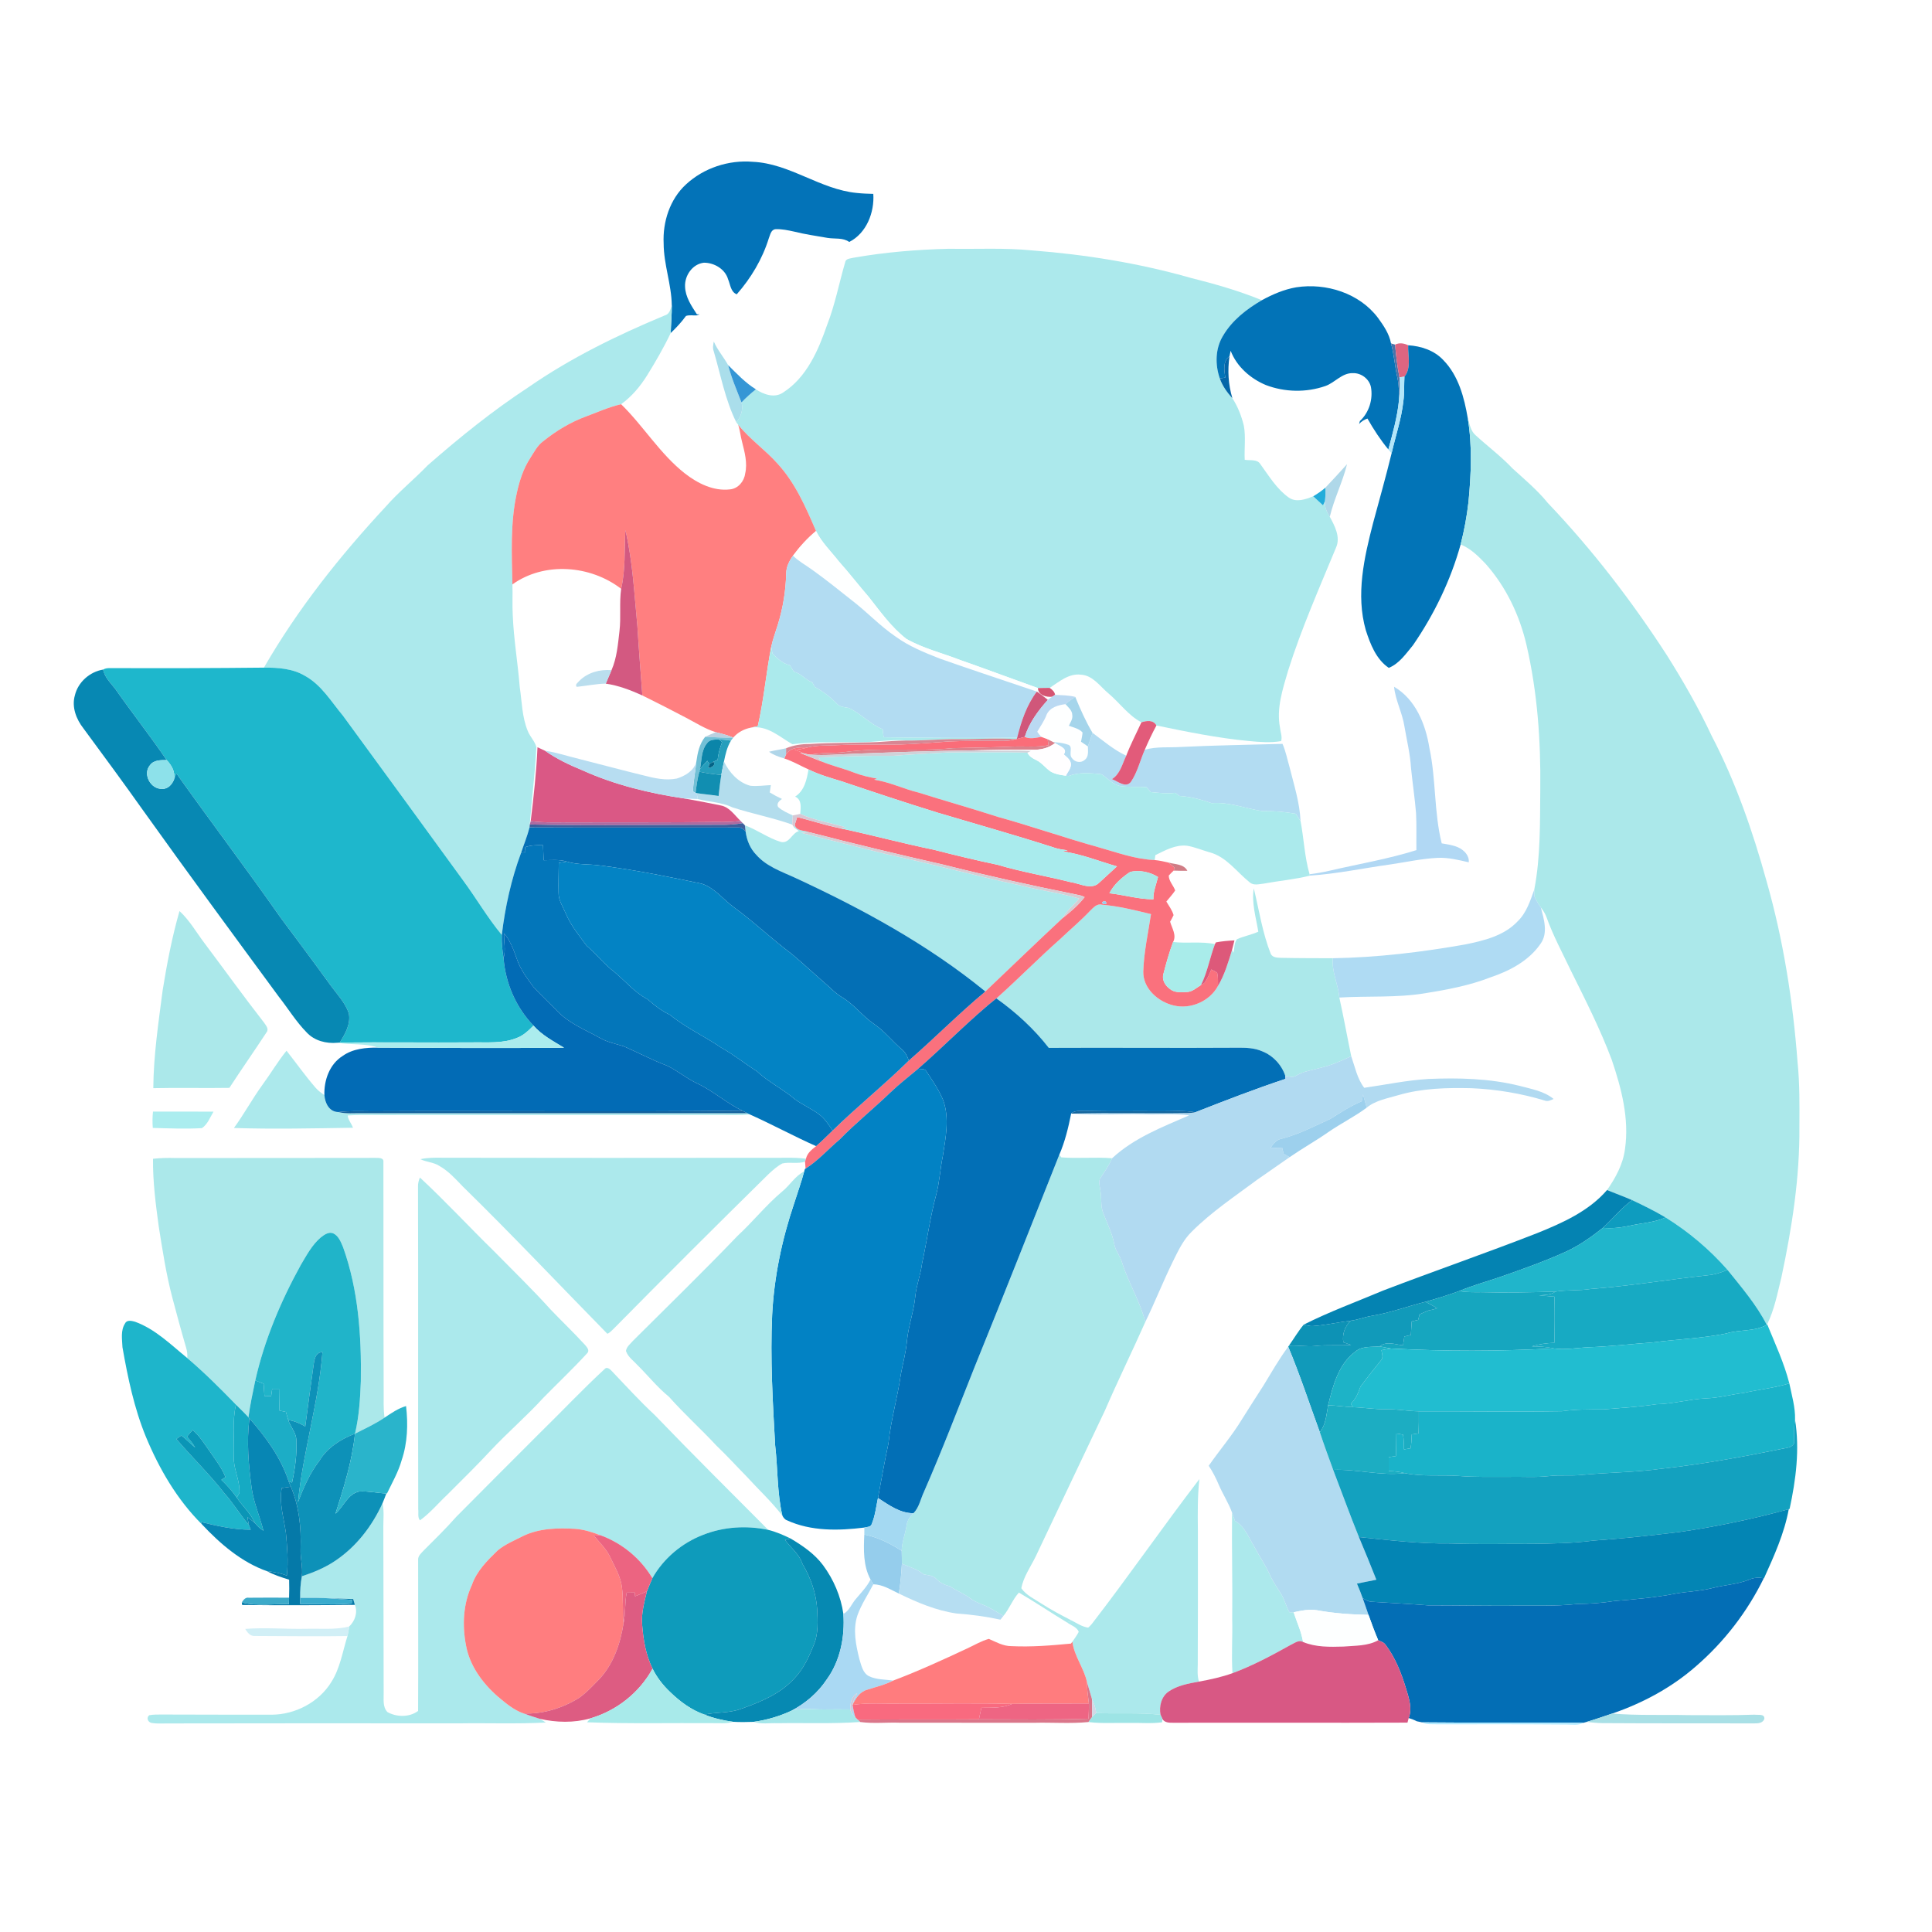 <?xml version="1.0" encoding="utf-8"?>
<!-- Generator: Adobe Illustrator 27.5.0, SVG Export Plug-In . SVG Version: 6.00 Build 0)  -->
<svg version="1.1" id="Layer_1" xmlns="http://www.w3.org/2000/svg" xmlns:xlink="http://www.w3.org/1999/xlink" x="0px" y="0px"
	 viewBox="0 0 2016 2016" style="enable-background:new 0 0 2016 2016;" xml:space="preserve">
<rect style="fill:#FFFFFF;" width="2016" height="2016"/>
<path style="fill:#FFFFFF;" d="M1284.157,366.01c6.32,16.518,20.652,29.039,36.737,35.772c19.707,7.521,42.052,7.973,61.996,1.063
	c10.06-3.485,17.325-13.762,28.704-13.486c8.682-0.335,17.089,5.906,18.939,14.431c2.343,12.777-1.91,26.736-11.537,35.575
	c-0.197,0.768-0.591,2.323-0.807,3.111c2.343-2.697,5.335-4.568,8.721-5.729c6.418,11.301,13.525,22.227,21.814,32.248
	c0.847,1.024,2.52,3.071,3.366,4.075c-5.926,24.275-12.738,48.333-19.234,72.45c-9.391,36.245-18.231,74.95-7.698,111.963
	c4.705,14.608,10.789,30.456,23.999,39.414c10.966-4.41,17.994-14.864,25.298-23.684c22.03-32.032,39.257-67.587,49.672-105.092
	c10.316,4.134,18.309,12.108,25.889,19.983c21.42,24.019,35.693,53.885,42.899,85.148c11.32,49.042,14.923,99.579,14.332,149.802
	c-0.374,35.103,0.414,70.56-6.26,105.19c-4.213,11.773-8.17,24.334-17.443,33.232c-14.116,15.002-35.024,20.022-54.456,23.999
	c-45.636,8.092-91.862,13.624-138.246,14.431c-18.053-0.098-36.107-0.02-54.16-0.413c-3.76-0.197-8.682-0.177-10.631-4.056
	c-8.722-22.011-12.167-45.577-17.758-68.453c-2.461,15.356,2.284,30.22,4.725,45.222c-7.166,3.189-14.963,4.666-22.148,7.757
	c-3.209,3.701-2.52,9.588-3.839,14.254c-0.354-0.728-1.083-2.185-1.437-2.894c0.827-3.367,1.634-6.733,2.54-10.06
	c-6.497,0.354-12.994,0.866-19.373,2.107c-0.236,0.433-0.728,1.319-0.984,1.772c-14.392-3.032-29.157-0.473-43.687-2.185
	c3.878-7.088-1.181-14.352-3.111-21.184c1.24-2.284,2.618-4.489,3.623-6.871c-1.477-5.217-4.883-9.568-7.54-14.175
	c3.091-3.839,6.497-7.442,9.214-11.576c-1.929-5.296-6.615-9.706-6.713-15.514c1.614-1.811,3.347-3.524,5.138-5.178
	c4.764,0.177,9.529,0.256,14.313,0.217c-3.819-7.324-12.757-6.556-19.648-8.604c-4.784-1.142-9.608-2.146-14.49-2.638
	c0.177-1.28,0.532-3.839,0.709-5.119c10.238-5.02,21.046-11.084,32.858-9.844c8.19,1.319,15.868,4.666,23.822,6.91
	c17.502,4.627,28.133,20.455,41.659,31.224c4.174,3.8,10.1,1.831,15.081,1.378c15.947-2.973,32.209-4.312,47.979-8.308
	c28.212-1.851,55.952-7.816,83.947-11.675c16.419-2.402,32.721-6.064,49.357-6.851c10.966-0.492,21.715,2.225,32.327,4.646
	c0.729-7.127-4.942-12.758-10.946-15.533c-5.453-2.481-11.438-3.229-17.266-4.233c-8.17-32.701-5.828-66.898-12.895-99.776
	c-3.918-24.491-14.411-50.617-36.816-63.63c1.417,14.254,8.584,27.07,10.769,41.167c2.441,14.49,6.044,28.823,6.891,43.529
	c1.595,15.77,3.977,31.461,5.276,47.25c0.65,12.836,0.177,25.692,0.354,38.529c-29.413,9.253-59.929,14.372-89.932,21.321
	c-7.107,1.693-14.313,2.934-21.538,3.839c-5.237-18.073-5.887-37.072-9.411-55.499c-0.886-19.392-6.93-37.958-11.576-56.641
	c-2.343-7.993-3.878-16.301-7.265-23.92c-35.221,1.024-70.481,1.496-105.702,3.229c-12.659,0.847-25.653-0.65-37.997,2.934
	c3.701-8.604,7.678-17.109,12.147-25.338c31.992,6.615,64.083,13.191,96.666,16.223c11.084,1.043,22.385,1.988,33.449,0.079
	c1.417-4.568-0.748-9.43-1.161-14.057c-3.898-20.101,2.796-40.025,8.348-59.141c13.88-44.021,32.583-86.31,50.203-128.914
	c4.764-10.887-1.437-22.444-6.595-31.973c4.449-18.782,13.387-36.166,18.014-54.889c-7.462,8.249-14.963,16.459-22.621,24.511
	c-3.938,3.406-8.21,6.398-12.718,8.997c-7.836,3.209-17.561,6.694-25.318,1.437c-12.718-8.958-20.829-22.641-29.807-34.965
	c-3.367-5.572-10.907-3.544-16.321-4.548c-0.571-11.793,1.221-23.723-0.886-35.418c-2.441-10.198-6.339-20.101-12.009-28.921
	c-4.292-14.076-5.119-29.078-3.012-43.608C1283.271,369.869,1283.684,367.94,1284.157,366.01z"/>
<path style="fill:#FFFFFF;" d="M534.693,609.82c33.429-23.979,81.526-20.081,113.459,4.587c-2.048,14.667,0,29.551-1.752,44.238
	c-1.614,13.722-2.697,27.838-8.289,40.655c-12.246-0.984-24.964,2.402-33.744,11.32c-1.398,1.752-4.745,3.662-2.579,6.103
	c10.1-1.043,20.081-3.15,30.279-3.367c13.309,1.89,26.027,6.812,38.213,12.324c15.238,7.501,30.339,15.277,45.38,23.152
	c10.257,5.335,20.101,11.753,31.244,15.179c-3.721,1.555-7.442,3.091-11.064,4.823c-6.064,7.383-7.973,16.951-9.253,26.165
	c-2.559,9.352-11.655,14.667-20.318,17.384c-11.616,2.343-23.507-0.335-34.768-3.268c-22.463-5.434-44.769-11.537-67.193-17.168
	c-11.872-2.815-23.448-6.871-35.575-8.544c-2.638-1.221-5.237-2.481-7.875-3.682c-1.122,25.791-3.977,51.503-7.068,77.096
	c-0.256,0.886-0.748,2.638-0.984,3.504c2.047-26.932,5.611-53.767,6.891-80.758c-1.634-6.241-6.713-10.907-9.036-16.911
	c-6.005-14.569-6.044-30.614-8.348-46.01c-2.008-25.023-6.28-49.809-7.284-74.931C534.437,631.083,535.067,620.452,534.693,609.82z"
	/>
<path style="fill:#FFFFFF;" d="M1095.294,717.806c9.844-6.398,20.022-15.376,32.622-13.801
	c12.482,0.709,19.825,12.108,28.606,19.432c11.714,9.844,20.79,23.034,34.493,30.279c-5.296,11.616-11.261,22.916-15.809,34.847
	c-12.935-6.044-23.802-15.415-35.162-23.841c-7.127-11.931-12.738-24.708-18.034-37.524c-6.871-1.772-14.017-1.732-21.046-2.146
	C1100.453,721.704,1097.873,719.598,1095.294,717.806z"/>
<path style="fill:#FFFFFF;" d="M765.155,769.643c4.666-5.453,11.242-8.958,18.25-10.356c17.01-2.894,29.984,9.647,43.49,17.305
	c21.499-2.776,43.234-2.028,64.87-2.146c17.994,0.925,35.772-3.386,53.786-1.713c-10.06,0.157-20.081,0.886-30.082,1.595
	c-23.625,1.043-47.289,0.374-70.875,2.028c-8.348-0.02-16.636,1.24-24.373,4.449c-5.906,1.339-11.911,2.166-17.778,3.622
	c4.784,3.445,10.356,5.394,15.967,7.009c8.8,2.933,16.853,7.619,25.259,11.438c-1.792,10.552-4.213,22.208-13.978,28.35
	c7.265,3.308,5.867,11.517,5.355,18.054c-2.559,0.709-5.217,1.043-7.796,1.575c-5.335-2.5-10.966-4.823-15.356-8.84
	c-1.772-3.8,1.319-6.339,4.056-8.347c-4.39-1.989-8.623-4.272-12.718-6.792c0.354-2.559,0.728-5.099,1.142-7.639
	c-7.186,0.315-14.372,1.457-21.538,0.669c-12.58-3.406-21.873-13.86-27.385-25.259c1.496-7.54,3.268-15.159,7.284-21.814
	C763.324,772.045,764.544,770.451,765.155,769.643z"/>
<path style="fill:#FFFFFF;" d="M714.637,833.273c4.489,0.217,8.977,0.177,13.466,0.512c11.931,3.13,24.649,3.15,35.93,8.603
	c20.672,6.792,42.19,10.749,62.705,18.112c0.453,0.748,1.358,2.225,1.811,2.973c1.595,1.358,3.367,2.481,5.119,3.701
	c-7.442,2.107-9.844,13.23-18.683,11.399c-13.368-3.918-24.649-12.639-37.702-17.384c-0.748-0.748-1.477-1.496-2.205-2.225
	c-0.571-0.591-1.733-1.752-2.303-2.343c-6.261-5.946-11.497-14.411-20.573-16.124C739.718,837.92,727.197,835.439,714.637,833.273z"
	/>
<path style="fill:#FFFFFF;" d="M1607.898,946.988c2.303,3.071,4.489,6.3,5.808,9.962c6.891,19.333,16.695,37.426,25.476,55.912
	c15.14,30.535,30.653,61.012,42.623,92.964c10.119,29.827,18.447,61.563,13.821,93.279c-2.047,15.691-9.745,29.905-18.723,42.682
	c-19.038,22.089-46.502,34.296-73.001,44.986c-53.215,20.81-107.258,39.454-160.611,59.87c-27.7,11.694-56.05,22.05-82.884,35.575
	c-5.749,6.891-10.297,14.667-15.474,21.991c-0.177,0.256-0.551,0.787-0.729,1.043c-9.608,13.013-17.62,27.09-26.027,40.871
	c-7.481,11.616-14.923,23.231-22.267,34.926c-10.297,17.01-23.33,32.13-34.65,48.431c4.174,6.241,7.58,12.954,10.513,19.884
	c4.233,9.883,10.238,18.92,13.86,29.078c-0.413,36.934,0.591,73.867,0.157,110.801c0.492,18.9-0.945,37.82,0.276,56.7
	c-11.34,4.056-23.133,6.635-34.965,8.761c-1.91-5.926-1.358-12.206-1.26-18.309c0.256-46.561,0.138-93.122,0.118-139.683
	c-0.197-17.797-0.394-35.615,1.575-53.333c-38.174,49.829-73.887,101.509-112.239,151.18c-1.161,1.398-2.441,2.677-3.819,3.859
	c-6.32-0.925-11.714-4.626-17.266-7.462c-10.631-5.493-21.262-11.005-31.303-17.542c-7.363-4.843-16.026-8.702-21.164-16.124
	c2.185-11.95,9.706-22.326,15.002-33.174c24.038-50.695,48.018-101.43,72.135-152.086c13.447-31.146,28.448-61.583,42.21-92.571
	c10.119-20.77,18.585-42.308,28.763-63.059c5.513-11.064,10.769-22.621,19.825-31.303c20.554-20.554,44.868-36.737,68.099-54.022
	c11.281-7.954,22.7-15.75,34-23.664c13.171-9.096,27.169-16.912,40.3-26.086c13.013-8.997,27.307-16.045,40.025-25.476
	c9.43-7.816,21.912-9.726,33.292-13.151c24.688-7.225,50.676-7.777,76.21-7.186c25.81,1.142,51.542,5.394,76.269,12.876
	c3.229,1.319,6.359-0.315,9.233-1.693c-10.139-8.269-23.389-10.375-35.654-13.683c-31.067-7.718-63.295-8.466-95.11-7.146
	c-22.483,1.378-44.612,6.044-66.8,9.233c-7.324-9.45-9.667-21.853-13.565-32.977c-4.233-20.396-7.895-40.891-12.423-61.208
	c29.807-1.772,59.929,0.394,89.519-4.489c23.094-3.721,46.285-8.032,68.158-16.577c19.865-6.654,39.808-17.069,52.034-34.67
	C1615.733,973.921,1611.068,959.273,1607.898,946.988z"/>
<path style="fill:#FFFFFF;" d="M1105.335,1204.993c5.965-13.762,9.47-28.389,12.403-43.037l1.536,0.079
	c24.511,2.028,49.16,0.256,73.73,0.827c15.967,0.413,31.992-0.945,47.88,0.984c-28.074,12.226-57.665,23.605-80.423,44.769
	c-17.62-1.457-35.359,0.492-52.94-0.925C1106.969,1207.001,1105.886,1205.662,1105.335,1204.993z"/>
<path style="fill:#FFFFFF;" d="M911.295,1653.179c9.745,0.157,18.073,5.611,26.598,9.647c19.117,9.292,39.08,17.817,60.244,20.829
	c15.396,1.103,30.693,3.13,45.773,6.438c1.083-1.358,2.166-2.717,3.248-4.056c6.202-7.521,9.47-17.03,16.065-24.216
	c17.01,9.962,33.429,21.006,50.302,31.244c4.095,2.992,10.139,4.646,12.127,9.726c-1.851,3.642-4.331,6.91-6.635,10.297
	c-0.374,0.492-1.142,1.477-1.516,1.969c-20.613,1.988-41.403,3.662-62.094,2.658c-8.584,0.039-15.986-4.272-23.586-7.58
	c-7.974,2.205-15.1,6.556-22.562,9.982c-25.397,11.891-50.932,23.586-77.175,33.508c-8.466-1.201-17.483-0.788-25.338-4.568
	c-6.576-3.367-7.934-11.379-9.982-17.739c-3.662-14.746-6.95-30.653-2.126-45.537
	C898.695,1674.205,905.704,1664.007,911.295,1653.179z"/>
<path style="fill:#0373B8;" d="M715.857,192.386c18.624-17.187,44.494-25.673,69.713-23.546
	c38.647,1.732,70.265,28.882,108.478,32.504c5.709,0.61,11.458,0.846,17.227,0.984c1.299,19.333-7.107,41.009-25.102,50.164
	c-6.615-4.764-15.1-2.993-22.66-4.253c-11.635-2.048-23.349-3.682-34.788-6.556c-6.379-1.378-12.856-2.815-19.412-2.54
	c-4.882,0.394-5.611,6.024-7.107,9.607c-6.714,21.597-18.526,41.423-33.429,58.354c-6.398-2.52-6.595-10.1-8.997-15.592
	c-3.091-10.769-14.51-17.423-25.279-17.384c-12.009,1.378-20.258,13.545-19.648,25.102c0.374,10.73,6.654,19.983,12.305,28.685
	l2.894,0.059c-0.787,0.295-2.362,0.866-3.15,1.161c-3.682,0.158-7.599-0.65-11.104,0.551c-4.686,6.458-10.119,12.285-15.907,17.798
	c0.256-9.667,1.201-19.294,1.102-28.96c-0.315-21.794-8.446-42.643-8.485-64.477C691.405,231.545,699.005,207.841,715.857,192.386z"
	/>
<path style="fill:#ACE9EC;" d="M890.505,268.951c32.917-5.808,66.327-8.525,99.717-9.371c28.862,0.512,57.842-1.162,86.625,1.713
	c55.834,4.312,111.412,13.25,165.296,28.586c25.279,6.32,50.439,13.506,74.576,23.389c-15.927,9.214-31.126,21.046-40.537,37.131
	c-8.111,13.269-8.367,30.122-3.327,44.553c2.737,7.737,7.501,14.51,13.092,20.495c5.67,8.82,9.568,18.723,12.009,28.921
	c2.107,11.694,0.315,23.625,0.886,35.418c5.414,1.004,12.954-1.024,16.321,4.548c8.977,12.324,17.089,26.007,29.807,34.965
	c7.757,5.257,17.483,1.772,25.318-1.437c3.406,3.15,6.792,6.3,10.237,9.45c0.473-1.043,1.457-3.091,1.949-4.134
	c-0.374,5.847,2.028,11.242,5.139,16.065c5.158,9.529,11.36,21.085,6.595,31.973c-17.62,42.604-36.323,84.893-50.203,128.914
	c-5.552,19.117-12.246,39.04-8.348,59.141c0.413,4.627,2.579,9.489,1.161,14.057c-11.064,1.91-22.365,0.965-33.449-0.079
	c-32.583-3.032-64.673-9.608-96.666-16.223c-3.229-6.064-10.159-5.04-15.691-3.307c-13.703-7.245-22.778-20.436-34.493-30.279
	c-8.781-7.324-16.124-18.723-28.606-19.432c-12.6-1.575-22.779,7.403-32.622,13.801c-4.075-0.039-8.151,0.118-12.206,0.197
	c-26.992-9.627-53.826-19.747-80.876-29.196c-18.802-7.324-38.725-12.128-56.385-22.089c-15.573-12.068-27.09-28.33-39.178-43.667
	c-10.69-12.344-20.593-25.298-31.5-37.446c-8.033-10.356-17.817-19.589-23.645-31.5c-10.671-24.728-21.597-50.085-40.064-70.186
	c-12.817-14.49-29.138-25.574-41.206-40.773c-0.492-0.65-1.477-1.929-1.949-2.559c4.784-5.611,7.58-13.329,5.453-20.633
	c4.627-4.961,9.726-9.47,15.022-13.703c8.151,5.394,19.313,9.43,28.271,3.426c24.649-15.77,36.776-43.864,45.99-70.481
	c8.308-21.184,12.482-43.608,18.861-65.382C882.433,269.62,887.316,269.857,890.505,268.951z"/>
<path style="fill:#ACE9EC;" d="M693.492,329.214c5.079-1.201,6.182-6.398,7.501-10.69c0.099,9.667-0.846,19.294-1.102,28.96
	c-7.284,15.258-15.77,29.925-24.688,44.297c-7.186,11.478-16.045,22.05-27.09,30.004c-12.482,2.874-24.216,8.131-36.166,12.62
	c-16.439,5.965-31.618,15.159-45.222,26.086c-6.162,4.587-9.588,11.596-13.644,17.896c-6.969,10.69-10.887,23.054-13.663,35.438
	c-7.048,31.48-5.414,63.984-4.725,95.996c0.374,10.631-0.256,21.263,0.335,31.894c1.004,25.121,5.276,49.908,7.284,74.931
	c2.303,15.396,2.343,31.441,8.348,46.01c2.323,6.005,7.402,10.671,9.036,16.911c-1.28,26.992-4.843,53.826-6.891,80.758
	c-0.059,0.768-0.197,2.303-0.256,3.071c-2.264,8.977-5.847,17.542-8.741,26.342c-10.297,27.641-16.695,56.641-20.18,85.877
	c-14.884-17.935-26.598-38.194-40.399-56.936c-41.698-57.428-83.574-114.719-125.469-172.01
	c-12.206-14.549-22.267-31.874-39.375-41.344c-12.915-7.777-28.291-8.761-42.997-8.662c35.201-61.071,79.281-116.57,127.181-168.072
	c13.486-15.396,29.492-28.291,43.687-42.998c33.449-29.295,68.198-57.33,105.446-81.723
	C595.763,373.373,644.136,349.768,693.492,329.214z"/>
<path style="fill:#ACE9EC;" d="M828.548,863.474c0.197-0.748,0.591-2.205,0.768-2.934c1.201,6.871,10.001,5.867,15.219,7.875
	c-2.835,0.138-5.65,0.335-8.466,0.591c29.689,7.54,59.476,14.805,89.165,22.345c46.797,9.903,92.925,22.66,139.703,32.563
	c20.258,5.237,41.147,7.678,61.208,13.761c-5.709,6.93-13.013,12.521-17.443,20.455c-27.09,25.22-53.668,50.971-80.502,76.447
	c-60.126-49.12-128.914-86.428-199.159-118.932c-14.057-6.398-29.374-11.714-39.867-23.645c-6.379-6.516-9.922-15.179-11.104-24.137
	c-0.197-1.654-0.591-5.001-0.788-6.674c13.053,4.745,24.334,13.466,37.702,17.384c8.84,1.831,11.242-9.292,18.683-11.399
	C831.915,865.955,830.143,864.833,828.548,863.474z"/>
<path style="fill:#ACE9EC;" d="M273.853,1131.992c8.604-11.694,15.947-24.294,25.121-35.575
	c10.257,12.876,19.668,26.421,30.516,38.824c2.579,2.953,5.788,5.257,9.017,7.481c0.61,8.348,4.981,17.522,14.569,17.679
	c8.17,2.047,16.616,1.103,24.924,1.221c133.934-0.079,267.868,0.039,401.802,0c0.65,0.315,1.949,0.945,2.618,1.26
	c-10.1,1.024-20.239,0.571-30.358,0.591c-112.219,0.039-224.438,0.059-336.656,0.02c-17.522,0.315-35.103-0.61-52.585,0.472
	c0.414,4.627,3.957,8.446,5.513,12.817c-41.403,0.63-82.865,1.555-124.248,0.256
	C254.737,1162.508,263.261,1146.561,273.853,1131.992z"/>
<path style="fill:#ACE9EC;" d="M438.618,1209.6c7.836-1.732,15.888-1.654,23.881-1.516c112.927,0.197,225.875,0.217,338.802,0.039
	c13.25,0.315,26.558-0.768,39.729,0.965c-0.256,0.768-0.748,2.323-0.984,3.091c-7.658,2.54-15.908,0.118-23.645,1.851
	c-5.414,2.835-9.982,6.989-14.431,11.104c-54.219,53.373-108.104,107.08-161.516,161.26c-2.107,1.89-3.977,4.312-6.714,5.355
	c-50.302-51.306-99.658-103.596-151.023-153.877c-7.363-7.619-14.549-15.711-23.861-21.007
	C452.773,1212.711,445.115,1212.73,438.618,1209.6z"/>
<path style="fill:#ACE9EC;" d="M1139.296,1694.562c38.351-49.672,74.064-101.351,112.239-151.18
	c-1.969,17.719-1.772,35.536-1.575,53.333c0.02,46.561,0.138,93.122-0.118,139.683c-0.099,6.103-0.65,12.384,1.26,18.309
	c-10.927,1.988-22.345,3.977-31.677,10.375c-7.639,5.316-10.139,15.455-8.446,24.255c-22.306-2.54-44.75-0.847-67.115-1.811
	c-0.531-5.139-2.205-10.06-4.449-14.667c-1.732-5.887-3.386-11.793-5.178-17.64c-3.15-14.746-13.368-27.051-15.218-42.131
	c2.303-3.386,4.784-6.654,6.635-10.297c-1.988-5.079-8.032-6.733-12.127-9.726c1.161-0.531,3.504-1.575,4.686-2.107
	c5.552,2.835,10.946,6.536,17.266,7.462C1136.855,1697.24,1138.134,1695.96,1139.296,1694.562z"/>
<path style="fill:#ACE9EC;" d="M1285.633,1578.445c1.004,2.815,1.969,5.65,3.012,8.525c10.1,5.67,14.136,17.03,19.845,26.44
	c5.375,10.178,12.049,19.668,16.754,30.24c3.189,6.989,7.718,13.25,11.694,19.806c3.603,5.946,5.119,12.856,8.544,18.92
	c1.437,0.059,2.914,0.059,4.39,0c3.347,10.316,8.111,20.219,9.864,31.008c-4.666-2.638-9.155,1.417-13.309,3.229
	c-19.55,10.927-39.355,21.479-60.362,29.334c-1.221-18.88,0.217-37.8-0.276-56.7
	C1286.224,1652.313,1285.22,1615.379,1285.633,1578.445z"/>
<path style="fill:#0273B7;" d="M1352.63,299.782c31.185-4.804,65.973,6.162,85.286,31.933c5.847,8.033,11.714,16.597,13.565,26.539
	c3.327,11.832,3.977,24.176,6.733,36.146c1.673,7.639,1.634,15.514,1.595,23.31c-1.713,17.463-6.516,34.414-11.084,51.286
	c-8.288-10.021-15.396-20.948-21.814-32.248c-3.386,1.162-6.379,3.032-8.721,5.729c0.216-0.788,0.61-2.343,0.807-3.111
	c9.627-8.84,13.88-22.798,11.537-35.575c-1.851-8.525-10.257-14.766-18.939-14.431c-11.379-0.276-18.644,10.001-28.704,13.486
	c-19.943,6.91-42.289,6.457-61.996-1.063c-16.085-6.733-30.417-19.254-36.737-35.772c-0.473,1.929-0.886,3.859-1.221,5.827
	c-7.166,5.099-5.473,14.667-4.351,22.148c-1.91,0.335-3.859,0.63-5.729,0.965c-5.04-14.431-4.784-31.283,3.327-44.553
	c9.411-16.085,24.609-27.917,40.537-37.131C1327.961,307.125,1339.931,301.967,1352.63,299.782z"/>
<path style="fill:#AADEEB;" d="M744.719,366.384c-1.26-3.288-0.512-6.694,0.118-10.001c3.839,8.899,10.336,16.282,14.962,24.609
	c3.406,13.407,8.978,26.086,13.939,38.962c2.126,7.304-0.669,15.021-5.453,20.633C756.65,417.158,752.063,391.25,744.719,366.384z"
	/>
<path style="fill:#4A73A9;" d="M1451.481,358.253c1.319,0.669,2.874,0.807,4.272,1.339c0.984,11.458,2.264,22.877,4.548,34.138
	c0.847,7.993,0.315,16.026-0.492,23.979c0.039-7.796,0.079-15.671-1.595-23.31C1455.458,382.43,1454.808,370.086,1451.481,358.253z"
	/>
<path style="fill:#DF6581;" d="M1455.753,359.592c4.469-2.205,9.332-1.437,13.643,0.689c-0.472,10.907,3.603,23.428-3.898,32.76
	c-1.299,0.177-3.898,0.532-5.198,0.689C1458.017,382.469,1456.737,371.05,1455.753,359.592z"/>
<path style="fill:#0274B7;" d="M1469.396,360.281c13.526,0.827,27.405,5.394,36.796,15.593
	c15.77,16.222,21.735,39.001,25.417,60.677c4.764,28.842,3.504,58.236,0.728,87.196c-1.693,14.962-4.43,29.787-8.21,44.376
	c-10.415,37.505-27.641,73.06-49.672,105.092c-7.304,8.82-14.333,19.274-25.298,23.684c-13.21-8.958-19.294-24.806-23.999-39.414
	c-10.533-37.013-1.693-75.718,7.698-111.963c6.497-24.117,13.309-48.175,19.234-72.45c4.134-18.152,10.277-35.89,12.305-54.475
	c1.142-8.485,0.63-17.049,1.102-25.554C1472.999,383.709,1468.924,371.188,1469.396,360.281z"/>
<path style="fill:#0466A8;" d="M1278.585,393.986c-1.122-7.481-2.815-17.049,4.351-22.148c-2.107,14.529-1.28,29.531,3.012,43.608
	c-5.591-5.985-10.356-12.757-13.092-20.495C1274.726,394.616,1276.675,394.321,1278.585,393.986z"/>
<path style="fill:#3596D5;" d="M759.8,380.992c9.135,8.997,17.935,18.487,28.96,25.259c-5.296,4.233-10.395,8.741-15.022,13.703
	C768.777,407.078,763.206,394.4,759.8,380.992z"/>
<path style="fill:#B2E6F9;" d="M1460.301,393.73c1.299-0.157,3.898-0.512,5.198-0.689c-0.472,8.505,0.039,17.069-1.102,25.554
	c-2.028,18.585-8.17,36.323-12.305,54.475c-0.846-1.004-2.52-3.051-3.366-4.075c4.568-16.872,9.371-33.823,11.084-51.286
	C1460.616,409.756,1461.147,401.723,1460.301,393.73z"/>
<path style="fill:#FF7F80;" d="M611.947,434.405c11.95-4.489,23.684-9.745,36.166-12.62c23.468,22.936,40.596,51.837,66.563,72.253
	c13.289,10.316,29.807,18.703,47.112,16.616c8.387-0.807,14.687-8.288,15.75-16.36c2.658-11.222-0.551-22.542-3.268-33.41
	c-1.575-5.867-2.067-11.97-4.036-17.738c12.068,15.199,28.389,26.283,41.206,40.773c18.467,20.101,29.393,45.458,40.064,70.186
	c-9.056,7.521-17.01,16.301-24.019,25.751c-3.918,5.434-7.088,11.675-7.107,18.565c-0.453,18.112-3.367,36.166-8.761,53.491
	c-2.343,7.658-5.198,15.159-6.871,23.015c-5.375,27.484-7.678,55.499-14.037,82.825c-2.441,0.551-4.883,0.945-7.304,1.536
	c-7.009,1.398-13.584,4.902-18.25,10.356c-5.887-2.54-12.068-4.095-18.25-5.631c-11.143-3.426-20.987-9.844-31.244-15.179
	c-15.041-7.875-30.142-15.652-45.38-23.152c-1.752-24.039-3.701-48.077-5.178-72.135c-3.248-33.547-4.804-67.43-12.521-100.347
	c-1.142,20.416,0.236,41.127-4.43,61.208c-31.933-24.668-80.03-28.567-113.459-4.587c-0.689-32.012-2.323-64.516,4.725-95.996
	c2.776-12.383,6.694-24.747,13.663-35.438c4.056-6.3,7.481-13.309,13.644-17.896C580.328,449.564,595.508,440.37,611.947,434.405z"
	/>
<path style="fill:#ABE8EA;" d="M1531.609,436.551c2.087,6.202,2.973,13.388,8.367,17.817c12.659,11.557,26.46,21.912,38.272,34.394
	c12.718,11.576,25.987,22.68,36.875,36.087c46.522,48.845,87.826,102.572,124.445,159.193c17.01,27.051,32.957,54.81,46.502,83.751
	c25.023,48.077,42.86,99.481,57.271,151.613c17.561,61.563,27.563,125.114,32.366,188.902c2.303,22.326,2.047,44.809,1.929,67.213
	c0.472,53.019-7.757,105.682-18.782,157.382c-4.134,16.498-7.245,33.626-14.844,48.923l-0.413,0.61
	c-10.769-21.007-26.302-39.08-40.989-57.389c-18.664-21.243-40.596-39.769-64.614-54.672c-11.281-6.694-23.034-12.521-34.906-18.073
	c-8.623-3.78-17.483-6.969-26.184-10.513c8.978-12.777,16.675-26.992,18.723-42.682c4.627-31.717-3.701-63.453-13.821-93.279
	c-11.97-31.953-27.484-62.429-42.623-92.964c-8.781-18.487-18.585-36.579-25.476-55.912c-1.319-3.662-3.504-6.891-5.808-9.962
	c-2.618-3.622-4.843-7.481-6.733-11.478c-0.079-2.441-0.157-4.863-0.177-7.265c6.674-34.63,5.887-70.088,6.26-105.19
	c0.591-50.223-3.012-100.761-14.332-149.802c-7.206-31.264-21.479-61.13-42.899-85.148c-7.58-7.875-15.573-15.848-25.889-19.983
	c3.78-14.589,6.517-29.413,8.21-44.376C1535.113,494.786,1536.373,465.393,1531.609,436.551z"/>
<path style="fill:#ABE8EA;" d="M1308.293,926.986c5.591,22.877,9.037,46.443,17.758,68.453c1.949,3.878,6.871,3.859,10.631,4.056
	c18.054,0.394,36.107,0.315,54.16,0.413c-1.457,14.195,5.591,27.07,6.714,41.009c4.528,20.318,8.19,40.812,12.423,61.208
	c-10.297,4.784-20.711,9.549-31.835,12.069c-8.544,2.422-17.64,3.504-25.417,8.091c-3.465,2.579-7.737,0.886-11.537,0.374
	c-3.839-11.557-12.856-21.203-24.176-25.672c-8.033-3.524-16.931-3.819-25.554-3.721c-65.697,0.433-131.394-0.197-197.091,0.157
	c-15.435-19.904-34.178-37.032-54.653-51.601l1.614-1.437c21.971-19.648,42.604-40.753,64.693-60.283
	c10.415-9.903,21.479-19.156,31.362-29.59c3.465-3.327,7.206-7.993,12.659-6.477c17.266,1.457,34.197,5.768,51.01,9.804
	c-3.052,20.003-7.481,39.926-8.091,60.224c-0.177,17.601,15.651,31.362,31.776,35.123c17.699,4.292,37.564-4.39,46.246-20.455
	c6.871-11.596,10.671-24.609,14.608-37.406c0.354,0.709,1.083,2.166,1.437,2.894c1.319-4.666,0.63-10.552,3.839-14.254
	c7.186-3.091,14.982-4.568,22.148-7.757C1310.577,957.206,1305.833,942.342,1308.293,926.986z"/>
<path style="fill:#ABE8EA;" d="M187.307,950.69c10.375,9.47,17.384,21.912,25.771,33.075c20.829,27.661,40.95,55.814,62.272,83.101
	c2.008,2.973,5.67,6.851,2.697,10.474c-12.718,19.392-26.047,38.391-38.686,57.822c-26.46,0.453-52.94-0.295-79.4,0.315
	c0.256-34.197,5.375-68.158,9.745-102.021C174.215,1005.618,179.491,977.839,187.307,950.69z"/>
<path style="fill:#ABE8EA;" d="M1016.938,1426.517c29.925-73.651,59.023-147.637,88.397-221.524
	c0.551,0.669,1.634,2.008,2.185,2.697c17.581,1.417,35.319-0.532,52.94,0.925c-3.071,7.383-7.777,13.801-12.088,20.475
	c-2.638,3.898-0.63,8.623-0.177,12.856c1.595,8.032-0.079,16.577,3.17,24.314c3.957,10.415,9.115,20.436,11.261,31.461
	c1.043,7.304,6.359,12.856,8.269,19.865c6.635,21.184,18.762,40.261,24.196,61.878c-13.762,30.988-28.763,61.425-42.21,92.571
	c-24.117,50.656-48.097,101.391-72.135,152.086c-5.296,10.848-12.816,21.223-15.002,33.174c5.138,7.422,13.801,11.281,21.164,16.124
	c10.041,6.536,20.672,12.049,31.303,17.542c-1.181,0.531-3.524,1.575-4.686,2.107c-16.872-10.238-33.292-21.282-50.302-31.244
	c-6.595,7.186-9.863,16.695-16.065,24.216c-7.383-3.938-14.273-8.84-22.168-11.773c-4.607-1.752-9.096-3.819-13.053-6.792
	c-6.418-4.922-14.175-7.58-20.731-12.285c-5.434-1.26-10.494-3.623-14.313-7.737c-3.288-3.741-8.505-3.622-12.974-4.587
	c-6.635-5.493-15.022-7.836-22.818-11.123c0.098-4.528-0.157-9.017-0.236-13.506c0.276-9.174,3.859-17.797,5.217-26.795
	c0.65-4.942,3.563-9.056,7.088-12.423c5.946-6.024,7.403-14.785,10.907-22.207C982.898,1513.87,999.613,1470.066,1016.938,1426.517z
	"/>
<path style="fill:#ABE8EA;" d="M159.666,1209.167c7.757-0.886,15.592-1.024,23.408-0.807c69.536-0.098,139.073,0.039,208.609-0.138
	c3.091,0.079,8.997-0.492,8.387,4.351c0.158,79.498-0.039,158.977,0.276,238.475c0.158,9.391-0.532,18.841,0.945,28.193
	c-9.726,6.595-20.436,11.478-30.87,16.793c4.292-17.975,5.414-36.442,6.103-54.849c0.709-47.053-2.5-95.012-18.487-139.663
	c-2.323-5.493-4.666-11.95-10.454-14.628c-4.843-1.792-9.45,1.674-13.053,4.509c-8.997,7.718-14.608,18.427-20.613,28.468
	c-20.908,37.879-37.958,78.258-47.526,120.547c-2.599,12.797-5.493,25.574-7.127,38.548c-4.115-4.646-8.702-8.84-13.053-13.25
	c-16.321-16.813-32.937-33.429-50.813-48.608c0.315-3.662-0.138-7.344-1.181-10.848c-5.119-17.384-9.785-34.906-14.451-52.408
	c-6.379-24.353-10.178-49.219-14.116-74.045C162.442,1256.378,159.41,1232.851,159.666,1209.167z"/>
<path style="fill:#AFD8E9;" d="M1383.007,508.863c7.658-8.052,15.159-16.262,22.621-24.511
	c-4.627,18.723-13.565,36.107-18.014,54.889c-3.111-4.823-5.512-10.218-5.139-16.065
	C1383.106,518.431,1383.283,513.627,1383.007,508.863z"/>
<path style="fill:#22ACDA;" d="M1370.289,517.86c4.508-2.599,8.781-5.591,12.718-8.997c0.276,4.764,0.098,9.568-0.532,14.313
	c-0.492,1.044-1.476,3.091-1.949,4.134C1377.082,524.16,1373.695,521.01,1370.289,517.86z"/>
<path style="fill:#D35981;" d="M648.152,614.408c4.666-20.081,3.288-40.793,4.43-61.208c7.717,32.918,9.273,66.8,12.521,100.347
	c1.477,24.058,3.426,48.096,5.178,72.135c-12.186-5.513-24.905-10.434-38.213-12.324c1.988-4.686,4.075-9.352,6.044-14.057
	c5.591-12.817,6.674-26.932,8.289-40.655C648.152,643.958,646.104,629.075,648.152,614.408z"/>
<path style="fill:#FEFFFF;" d="M827.485,579.856c7.009-9.45,14.963-18.231,24.019-25.751c5.828,11.911,15.612,21.144,23.645,31.5
	c10.907,12.147,20.81,25.102,31.5,37.446c12.088,15.337,23.605,31.599,39.178,43.667c17.66,9.962,37.583,14.766,56.385,22.089
	c27.051,9.45,53.885,19.569,80.876,29.196c-0.079,7.304,8.859,9.804,14.903,8.997c-1.555,1.063-3.13,2.126-4.587,3.288
	c-3.741-3.012-7.481-6.005-11.478-8.643c-33.843-11.537-67.863-22.582-101.568-34.532c-15.967-6.3-32.11-12.797-46.029-23.015
	c-16.203-11.025-29.59-25.495-45.104-37.386c-13.604-10.749-27.07-21.676-41.167-31.756
	C841.208,589.897,833.549,585.92,827.485,579.856z"/>
<path style="fill:#FEFFFF;" d="M1092.184,745.585c3.603-7.599,11.99-9.824,19.628-10.828c2.874,3.347,7.009,6.477,7.088,11.34
	c0.669,4.134-1.929,7.658-3.563,11.222c4.922,1.87,10.631,2.894,14.293,7.009c-0.236,3.248-0.984,6.438-1.614,9.647
	c2.382,1.634,4.745,3.248,7.166,4.883c0,4.784,1.161,10.828-3.347,14.096c-3.957,3.583-10.297,2.441-13.23-1.831
	c-4.056-4.056,2.146-12.895-4.902-14.293c-4.804-1.772-9.982-2.047-15.002-2.638c-1.831-0.945-3.662-1.91-5.493-2.776
	c-2.225-0.906-4.43-1.733-6.674-2.5c-1.496-1.713-2.992-3.445-4.193-5.355C1085.746,757.634,1089.841,752.102,1092.184,745.585z"/>
<path style="fill:#B2DCF2;" d="M820.378,598.421c0.02-6.891,3.189-13.132,7.107-18.565c6.064,6.064,13.722,10.041,20.573,15.1
	c14.096,10.08,27.563,21.007,41.167,31.756c15.514,11.891,28.901,26.362,45.104,37.386c13.919,10.218,30.063,16.715,46.029,23.015
	c33.705,11.95,67.725,22.995,101.568,34.532c-10.71,14.077-16.301,31.146-20.554,48.116c-46.443,0.453-92.886,0.276-139.328-0.413
	c-0.374-2.835-0.709-5.631-1.063-8.446c-13.171-5.276-22.641-16.419-35.457-22.227c-4.528-0.748-9.608-1.024-12.758-4.863
	c-6.615-6.871-14.372-12.482-22.7-17.128c-0.847-1.575-1.674-3.15-2.481-4.705c-7.206-2.323-11.537-9.45-19.117-10.927
	c-1.417-2.343-2.894-4.627-4.292-6.95c-7.422-1.654-12.974-6.832-18.073-12.108c-0.492-2.363-0.945-4.705-1.358-7.068
	c1.673-7.855,4.528-15.356,6.871-23.015C817.012,634.587,819.925,616.534,820.378,598.421z"/>
<path style="fill:#B2DCF2;" d="M1135.181,778.857c1.673-4.686,3.307-9.411,4.863-14.136c11.36,8.426,22.227,17.797,35.162,23.841
	c-4.154,8.525-6.32,19.156-14.923,24.432c5.946,2.205,14.529,9.686,19.786,2.874c6.891-10.159,9.627-22.385,14.49-33.508
	c12.344-3.583,25.338-2.087,37.997-2.934c35.221-1.732,70.481-2.205,105.702-3.229c3.386,7.619,4.922,15.927,7.265,23.92
	c4.646,18.683,10.69,37.249,11.576,56.641c-1.693-2.559-3.347-5.119-5.079-7.599c-11.517-2.087-23.172-3.051-34.867-2.815
	c-17.62-2.599-34.748-9.785-52.841-8.269c-10.828-3.8-22.109-6.812-33.607-7.501c-1.457-1.103-2.914-2.185-4.351-3.288
	c-8.505,1.162-17.069,0.02-25.554-0.787c-1.536-1.732-3.071-3.465-4.607-5.178c-8.84-0.591-17.758,0.197-26.558-0.965
	c-8.21-1.437-13.703-8.17-20.337-12.501c-11.202-1.044-23.29-2.461-33.981,1.91c-0.787-0.099-2.362-0.256-3.13-0.335
	c1.929-3.701,4.981-7.166,5.316-11.458c0.099-4.941-4.331-7.796-7.481-10.828c4.823-6.202-5.257-8.899-9.115-11.753
	c-0.551-0.295-1.654-0.906-2.205-1.201c5.02,0.591,10.198,0.866,15.002,2.638c7.048,1.398,0.847,10.237,4.902,14.293
	c2.933,4.272,9.273,5.414,13.23,1.831C1136.343,789.685,1135.181,783.641,1135.181,778.857z"/>
<path style="fill:#ABEAEC;" d="M790.709,757.752c6.359-27.326,8.662-55.342,14.037-82.825c0.413,2.362,0.866,4.705,1.358,7.068
	c5.099,5.276,10.651,10.454,18.073,12.108c1.398,2.323,2.874,4.607,4.292,6.95c7.58,1.477,11.911,8.603,19.117,10.927
	c0.807,1.555,1.634,3.13,2.481,4.705c8.328,4.646,16.085,10.257,22.7,17.128c3.15,3.839,8.229,4.115,12.758,4.863
	c12.816,5.808,22.286,16.951,35.457,22.227c0.354,2.815,0.689,5.611,1.063,8.446c46.443,0.689,92.886,0.866,139.328,0.413
	l-0.473,1.358l-0.591,0.158c-20.022-1.457-40.064,0.197-60.106-0.059c-18.231-0.217-36.422,1.752-54.652,1.516
	c-18.014-1.674-35.792,2.638-53.786,1.713c-21.637,0.118-43.372-0.63-64.87,2.146c-13.506-7.658-26.48-20.199-43.49-17.305
	C785.827,758.697,788.268,758.303,790.709,757.752z"/>
<path style="fill:#ABEAEC;" d="M931.376,788.721c18.92-1.477,37.879-2.579,56.858-3.544c27.956,0.059,55.912-0.748,83.849,0.216
	c1.87,3.819,5.434,5.965,9.155,7.698c6.044,2.815,9.863,8.603,15.415,12.167c4.745,2.638,10.218,3.426,15.533,4.174
	c0.768,0.079,2.343,0.236,3.13,0.335c10.69-4.371,22.778-2.953,33.981-1.91c6.635,4.331,12.127,11.064,20.337,12.501
	c8.8,1.162,17.719,0.374,26.558,0.965c1.536,1.713,3.071,3.445,4.607,5.178c8.485,0.807,17.049,1.949,25.554,0.787
	c1.437,1.103,2.894,2.185,4.351,3.288c11.498,0.689,22.778,3.701,33.607,7.501c18.093-1.516,35.221,5.67,52.841,8.269
	c11.694-0.236,23.349,0.728,34.867,2.815c1.732,2.481,3.386,5.04,5.079,7.599c3.524,18.427,4.174,37.426,9.411,55.499l0.473,1.417
	c-15.77,3.997-32.032,5.335-47.979,8.308c-4.981,0.453-10.907,2.422-15.081-1.378c-13.525-10.769-24.156-26.598-41.659-31.224
	c-7.954-2.244-15.632-5.591-23.822-6.91c-11.813-1.24-22.621,4.823-32.858,9.844c-0.177,1.28-0.532,3.839-0.709,5.119
	c-20.396-0.807-39.67-8.072-59.141-13.506c-35.103-9.785-69.517-21.873-104.639-31.579c-27.326-8.879-55.046-16.577-82.432-25.279
	c-15.73-3.76-30.456-11.163-46.561-13.447c0.965-0.413,1.949-0.807,2.953-1.181c-8.131-1.417-16.203-3.268-23.881-6.261
	c-11.458-4.469-23.467-7.225-34.827-11.931c-0.472-0.965-1.378-2.914-1.851-3.898C880.11,789.173,905.743,788.484,931.376,788.721z"
	/>
<path style="fill:#1EB7CC;" d="M107.612,698.69c3.741-2.284,8.328-1.26,12.462-1.536c51.778,0.197,103.576,0.059,155.315-0.492
	c14.707-0.099,30.082,0.886,42.997,8.662c17.108,9.47,27.169,26.795,39.375,41.344c41.895,57.291,83.77,114.581,125.469,172.01
	c13.801,18.742,25.515,39.001,40.399,56.936c-0.374,8.091,0.532,16.163,1.831,24.137c1.949,26.145,12.994,51.503,31.205,70.442
	c-5.04,5.079-10.316,10.297-17.187,12.817c-14.963,6.202-31.48,4.371-47.27,4.705c-45.892,0.335-91.803-0.335-137.694,0.177
	c5.69-9.076,11.734-19.491,9.45-30.614c-3.701-10.868-11.832-19.353-18.526-28.409c-17.345-23.999-35.063-47.723-52.762-71.466
	c-35.438-50.636-72.765-99.914-108.596-150.294c-0.787,2.067-1.595,4.115-2.441,6.182c1.477-7.836-2.52-14.726-7.717-20.16
	c-17.286-25.338-36.284-49.455-53.885-74.557C115.231,712.392,109.167,706.722,107.612,698.69z"/>
<path style="fill:#0788B3;" d="M78.14,725.583c3.268-13.821,15.592-24.629,29.472-26.893c1.555,8.033,7.619,13.703,12.423,19.884
	c17.601,25.102,36.599,49.219,53.885,74.557c-6.024,0.02-13.25-0.236-17.286,5.158c-8.17,9.273,0.571,25.535,12.6,24.826
	c6.005,0.413,10.454-4.705,12.403-9.824c0.846-2.067,1.654-4.115,2.441-6.182c35.831,50.38,73.159,99.658,108.596,150.294
	c17.699,23.743,35.418,47.467,52.762,71.466c6.694,9.056,14.825,17.542,18.526,28.409c2.284,11.124-3.76,21.538-9.45,30.614
	c-0.61,0.039-1.851,0.138-2.461,0.197c-11.497,1.102-23.881-2.008-31.953-10.671c-11.124-11.281-19.392-24.964-29.157-37.367
	c-47.309-64.358-94.677-128.697-141.1-193.705c-20.574-29-41.639-57.665-62.764-86.271C79.557,750.488,74.616,737.73,78.14,725.583z
	"/>
<path style="fill:#BADEEE;" d="M604.367,710.62c8.781-8.918,21.499-12.305,33.744-11.32c-1.969,4.705-4.056,9.371-6.044,14.057
	c-10.198,0.216-20.18,2.323-30.279,3.367C599.622,714.282,602.969,712.372,604.367,710.62z"/>
<path style="fill:#B1D8F4;" d="M1454.69,716.625c22.404,13.013,32.898,39.139,36.816,63.63c7.068,32.878,4.725,67.075,12.895,99.776
	c5.828,1.004,11.813,1.752,17.266,4.233c6.005,2.776,11.675,8.406,10.946,15.533c-10.612-2.422-21.361-5.138-32.327-4.646
	c-16.636,0.787-32.937,4.449-49.357,6.851c-27.996,3.859-55.735,9.824-83.947,11.675l-0.473-1.417
	c7.225-0.906,14.431-2.146,21.538-3.839c30.004-6.95,60.519-12.068,89.932-21.321c-0.177-12.836,0.295-25.692-0.354-38.529
	c-1.299-15.789-3.682-31.48-5.276-47.25c-0.847-14.706-4.449-29.039-6.891-43.529
	C1463.273,743.695,1456.107,730.879,1454.69,716.625z"/>
<path style="fill:#D55573;" d="M1083.088,718.003c4.056-0.079,8.131-0.236,12.206-0.197c2.579,1.792,5.158,3.898,5.67,7.245
	c-0.729,0.492-2.225,1.457-2.973,1.949C1091.948,727.807,1083.009,725.307,1083.088,718.003z"/>
<path style="fill:#D0577A;" d="M1061.373,769.762c4.252-16.971,9.844-34.04,20.554-48.116c3.996,2.638,7.737,5.631,11.478,8.643
	c-10.179,11.36-19.51,23.901-24.078,38.666c-2.815,0.709-5.65,1.378-8.426,2.166L1061.373,769.762z"/>
<path style="fill:#BAD9F2;" d="M1097.992,727c0.748-0.492,2.244-1.457,2.973-1.949c7.028,0.414,14.175,0.374,21.046,2.146
	c-3.583,2.284-7.048,4.725-10.198,7.56c-7.639,1.004-16.026,3.229-19.628,10.828c-2.343,6.517-6.438,12.049-9.844,17.975
	c1.201,1.91,2.697,3.642,4.193,5.355c-5.709,0.925-11.635,2.599-17.207,0.039c4.568-14.766,13.899-27.307,24.078-38.666
	C1094.861,729.127,1096.436,728.063,1097.992,727z"/>
<path style="fill:#A5D5EB;" d="M1111.812,734.757c3.15-2.835,6.615-5.276,10.198-7.56c5.296,12.817,10.907,25.594,18.034,37.524
	c-1.555,4.725-3.189,9.45-4.863,14.136c-2.422-1.634-4.784-3.248-7.166-4.883c0.63-3.209,1.378-6.398,1.614-9.647
	c-3.662-4.115-9.371-5.138-14.293-7.009c1.634-3.563,4.233-7.087,3.563-11.222C1118.821,741.234,1114.687,738.104,1111.812,734.757z
	"/>
<path style="fill:#E25B7A;" d="M1191.015,753.716c5.532-1.732,12.462-2.756,15.691,3.307c-4.469,8.229-8.446,16.734-12.147,25.338
	c-4.863,11.123-7.599,23.349-14.49,33.508c-5.257,6.812-13.84-0.669-19.786-2.874c8.603-5.276,10.769-15.907,14.923-24.432
	C1179.754,776.633,1185.719,765.332,1191.015,753.716z"/>
<path style="fill:#BCD0DF;" d="M746.904,764.013c6.182,1.536,12.364,3.091,18.25,5.631c-9.785,0.472-19.55-0.492-29.315-0.807
	C739.462,767.104,743.183,765.568,746.904,764.013z"/>
<path style="fill:#FA6D79;" d="M1060.9,771.12c2.776-0.787,5.611-1.457,8.426-2.166c5.572,2.559,11.498,0.886,17.207-0.039
	c2.245,0.768,4.449,1.595,6.674,2.5c0.276,2.087,0.571,4.154,0.886,6.261c-12.167,2.323-24.59,0.847-36.894,1.359
	c-21.046,0.925-42.092,1.083-63.138,1.654c-37.288,3.76-74.931-1.083-112.12,4.016c-12.128,1.634-24.472,0.335-36.501,2.796
	c-2.008-0.236-3.957-0.709-5.906-1.162c-3.367-1.516-6.792-2.855-10.297-3.918c4.666-0.315,9.273-1.24,13.781-2.5
	c9.549-2.441,19.471-1.733,29.236-2.303c22.286-1.162,44.612-0.433,66.918-0.729c17.069-0.512,34.099-2.008,51.128-3.209
	c19.018-0.807,38.056-0.669,57.094-0.571c4.371,0.02,8.702-0.65,12.915-1.831L1060.9,771.12z"/>
<path style="fill:#72C0D6;" d="M726.587,795.001c1.28-9.214,3.189-18.782,9.253-26.165c9.765,0.315,19.53,1.28,29.315,0.807
	c-0.61,0.807-1.831,2.402-2.422,3.189c-4.233-0.532-8.466-1.142-12.718-1.358c-4.272,0.394-9.47,0.039-12.187,4.056
	c-6.261,7.501-5.552,17.896-7.402,26.972c-0.177,0.689-0.551,2.048-0.728,2.737c-1.929,7.225-2.973,14.628-3.859,22.03
	c-0.689-0.335-2.067-1.043-2.776-1.378C723.457,815.515,725.583,805.317,726.587,795.001z"/>
<path style="fill:#0B85A9;" d="M737.828,775.53c2.717-4.016,7.914-3.662,12.187-4.056c0.866,0.709,2.618,2.126,3.485,2.835
	c-2.225,6.005-4.016,12.186-4.686,18.585c-1.457,0.65-2.914,1.299-4.351,1.969c-1.083,0.591-3.229,1.752-4.311,2.343
	c-0.532-0.846-1.614-2.5-2.146-3.327c-2.559,2.855-5.119,5.69-7.58,8.623C732.277,793.426,731.568,783.031,737.828,775.53z"/>
<path style="fill:#259EBC;" d="M750.015,771.474c4.253,0.216,8.485,0.827,12.718,1.358c-4.016,6.654-5.788,14.273-7.284,21.814
	c-0.965,4.646-2.008,9.312-2.796,13.998c-7.717-0.748-15.396-1.732-22.956-3.406c0.177-0.689,0.551-2.047,0.728-2.737
	c2.461-2.933,5.02-5.768,7.58-8.623c0.532,0.827,1.614,2.481,2.146,3.327c-0.256,1.024-0.768,3.071-1.024,4.095
	c3.209-0.177,8.092-2.756,5.335-6.438c1.437-0.669,2.894-1.319,4.351-1.969c0.669-6.398,2.461-12.58,4.686-18.585
	C752.633,773.601,750.881,772.183,750.015,771.474z"/>
<path style="fill:#D88693;" d="M945.551,772.734c18.231,0.236,36.422-1.733,54.652-1.516c20.042,0.256,40.084-1.398,60.106,0.059
	c-4.213,1.181-8.544,1.851-12.915,1.831c-19.038-0.098-38.076-0.236-57.094,0.571c-17.03,1.201-34.059,2.697-51.128,3.209
	c-22.306,0.295-44.632-0.433-66.918,0.729c-9.765,0.571-19.688-0.138-29.236,2.303c-8.308-0.079-17.797-0.65-22.837,7.383
	c0.02-1.634,0.039-4.883,0.039-6.497c7.737-3.209,16.026-4.469,24.373-4.449c23.586-1.654,47.25-0.984,70.875-2.028
	C925.47,773.62,935.491,772.892,945.551,772.734z"/>
<path style="fill:#DA818C;" d="M1093.208,771.415c1.831,0.866,3.662,1.831,5.493,2.776c0.551,0.295,1.654,0.906,2.205,1.201
	c-6.851,5.355-15.396,7.324-23.979,6.91c-20.455-0.079-40.911,0.177-61.366,0.669c-41.245,0.472-82.471,2.008-123.697,3.524
	c-15.455,0.571-30.968,2.008-46.423,1.004c12.029-2.461,24.373-1.162,36.501-2.796c37.19-5.099,74.832-0.256,112.12-4.016
	c21.046-0.571,42.092-0.728,63.138-1.654c12.305-0.512,24.728,0.965,36.894-1.359
	C1093.778,775.569,1093.483,773.502,1093.208,771.415z"/>
<path style="fill:#FFFEFF;" d="M1076.926,782.302c8.584,0.413,17.128-1.555,23.979-6.91c3.859,2.855,13.939,5.552,9.115,11.753
	c3.15,3.032,7.58,5.887,7.481,10.828c-0.335,4.292-3.386,7.757-5.316,11.458c-5.316-0.748-10.789-1.536-15.533-4.174
	c-5.552-3.563-9.371-9.352-15.415-12.167c-3.721-1.732-7.284-3.878-9.155-7.698c0.906-0.453,2.717-1.339,3.623-1.792
	c-20.042-1.044-40.103,0.276-60.145-0.63C1036.015,782.48,1056.471,782.224,1076.926,782.302z"/>
<path style="fill:#DA5885;" d="M560.857,779.723c2.638,1.201,5.237,2.461,7.875,3.682c12.088,8.466,25.436,14.805,39.06,20.396
	c33.823,15.278,70.225,24.078,106.844,29.472c12.561,2.166,25.082,4.646,37.564,7.225c9.076,1.713,14.313,10.178,20.573,16.124
	c-8.19,1.004-16.459,1.339-24.688,1.103c-49.908,0.571-99.796,0.276-149.704,0.433c-14.864-0.236-29.807,0.729-44.592-1.339
	C556.881,831.226,559.735,805.514,560.857,779.723z"/>
<g>
	<path style="fill:#FA717D;" d="M820.181,787.303c5.04-8.032,14.529-7.461,22.837-7.383c-4.508,1.26-9.115,2.185-13.781,2.5
		c3.504,1.063,6.93,2.402,10.297,3.918c-1.201-0.177-3.622-0.531-4.824-0.728c7.245,2.776,14.372,5.867,21.637,8.643
		c11.36,4.705,23.369,7.462,34.827,11.931c7.678,2.992,15.75,4.843,23.881,6.261c-1.004,0.374-1.988,0.768-2.953,1.181
		c16.104,2.284,30.831,9.686,46.561,13.447c27.385,8.702,55.105,16.4,82.432,25.279c35.122,9.706,69.536,21.794,104.639,31.579
		c19.471,5.434,38.745,12.698,59.141,13.506c4.882,0.492,9.706,1.496,14.49,2.638c2.126,1.831,4.233,3.642,6.398,5.473
		c-0.374,0.965-0.728,1.929-1.063,2.914c-1.792,1.654-3.524,3.367-5.138,5.178c0.098,5.808,4.784,10.218,6.713,15.514
		c-2.717,4.134-6.123,7.737-9.214,11.576c2.658,4.607,6.064,8.958,7.54,14.175c-1.004,2.382-2.382,4.587-3.623,6.871
		c1.929,6.831,6.989,14.096,3.111,21.184c-4.016,10.789-7.127,21.873-10.021,32.996c-1.989,6.142,1.555,12.246,6.458,15.809
		c4.882,4.312,11.891,3.682,17.955,3.367c5.749-0.157,10.001-4.469,14.707-7.225c0.886-0.551,2.677-1.654,3.583-2.205
		c3.13-4.272,5.158-9.214,7.186-14.077c2.047,1.201,4.607,1.851,6.221,3.741c1.004,4.371,0.669,8.899,0.807,13.368
		c-8.682,16.065-28.547,24.747-46.246,20.455c-16.124-3.76-31.953-17.522-31.776-35.123c0.61-20.298,5.04-40.221,8.091-60.224
		c-16.813-4.036-33.744-8.348-51.01-9.804c-5.453-1.516-9.194,3.15-12.659,6.477c-9.883,10.434-20.948,19.688-31.362,29.59
		c-22.089,19.53-42.722,40.635-64.693,60.283c-29.177,23.31-55.125,50.341-83.239,74.852c-9.706,8.151-19.747,15.907-28.901,24.688
		c-17.384,16.754-36.245,31.913-53.117,49.219c-11.911,10.001-22.247,21.952-35.477,30.279c-0.138-1.811-0.413-5.434-0.551-7.245
		c0.236-0.768,0.729-2.323,0.984-3.091c1.26-5.867,6.103-9.627,10.552-13.112c6.005-5.197,11.576-10.867,17.325-16.341
		c25.712-25.161,53.826-47.683,79.439-72.962c27.07-23.526,52.29-49.14,79.852-72.096c26.834-25.476,53.412-51.227,80.502-76.447
		c8.328-6.595,16.557-13.565,23.094-22.011c-2.914-1.654-6.261-2.225-9.47-2.855c-46.344-9.352-92.531-19.569-138.364-31.106
		c-46.64-10.592-93.142-21.755-139.427-33.744c-5.217-2.008-14.017-1.004-15.219-7.875c0.788-2.697,1.614-5.355,2.52-7.993
		c14.766,3.721,29.236,8.564,44.198,11.576c32.799,6.969,65.185,15.77,98.024,22.483c22.148,5.65,44.336,11.084,66.721,15.75
		c25.023,7.442,50.833,11.734,76.131,18.073c9.785,1.319,22.03,8.899,30.339,0.433c6.162-5.513,12.108-11.261,18.27-16.793
		c-18.802-5.473-37.19-12.935-56.661-15.652c1.693-0.394,3.406-0.768,5.138-1.102c-4.154-0.571-8.308-1.161-12.324-2.303
		c-40.733-13.132-81.92-24.727-122.929-36.914c-33.725-10.415-67.213-21.578-100.662-32.858
		c-11.655-3.564-23.468-6.871-34.414-12.364c-8.406-3.819-16.459-8.505-25.259-11.438
		C818.862,790.394,819.748,788.327,820.181,787.303z M1157.605,932.085c15.356,1.732,30.378,6.261,45.931,6.339
		c-0.354-8.111,3.052-15.553,4.804-23.29c-8.17-5.217-19.353-7.58-28.941-5.355C1170.698,915.488,1162.448,922.733,1157.605,932.085
		z M1149.789,941.811c1.181,1.87,2.815,2.166,4.941,0.906C1153.845,939.862,1152.211,939.566,1149.789,941.811z"/>
</g>
<path style="fill:#B0D6E9;" d="M802.443,784.429c5.867-1.457,11.872-2.284,17.778-3.622c0,1.614-0.02,4.863-0.039,6.497
	c-0.433,1.024-1.319,3.091-1.772,4.134C812.798,789.823,807.227,787.874,802.443,784.429z"/>
<path style="fill:#B7DDF1;" d="M568.732,783.405c12.128,1.673,23.704,5.729,35.575,8.544c22.424,5.631,44.73,11.734,67.193,17.168
	c11.261,2.933,23.153,5.611,34.768,3.268c8.662-2.717,17.758-8.032,20.318-17.384c-1.004,10.316-3.13,20.514-3.524,30.89
	c0.709,0.335,2.087,1.044,2.776,1.378l1.161,0.354c0.276,1.536,0.827,4.627,1.102,6.162c-4.489-0.335-8.977-0.295-13.466-0.512
	c-36.619-5.394-73.021-14.195-106.844-29.472C594.169,798.21,580.821,791.871,568.732,783.405z"/>
<path style="fill:#CFD2D9;" d="M891.863,786.496c41.226-1.516,82.451-3.052,123.697-3.524c20.042,0.906,40.103-0.414,60.145,0.63
	c-0.906,0.453-2.717,1.339-3.623,1.792c-27.937-0.965-55.893-0.158-83.849-0.216c-18.979,0.965-37.938,2.067-56.858,3.544
	c-25.633-0.236-51.266,0.453-76.88,1.634c0.473,0.984,1.378,2.933,1.851,3.898c-7.265-2.776-14.392-5.867-21.637-8.643
	c1.201,0.197,3.622,0.551,4.824,0.728c1.949,0.453,3.898,0.925,5.906,1.162C860.895,788.504,876.409,787.067,891.863,786.496z"/>
<path style="fill:#8DE1EA;" d="M156.634,798.289c4.036-5.394,11.261-5.138,17.286-5.158c5.197,5.434,9.194,12.324,7.717,20.16
	c-1.949,5.119-6.398,10.238-12.403,9.824C157.205,823.823,148.463,807.562,156.634,798.289z"/>
<path style="fill:#026387;" d="M740.152,797.206c1.083-0.591,3.229-1.752,4.311-2.343c2.756,3.682-2.126,6.261-5.335,6.438
	C739.384,800.277,739.896,798.23,740.152,797.206z"/>
<path style="fill:#B3DDED;" d="M752.653,808.644c0.788-4.686,1.831-9.352,2.796-13.998c5.513,11.399,14.805,21.853,27.385,25.259
	c7.166,0.787,14.352-0.354,21.538-0.669c-0.414,2.54-0.787,5.079-1.142,7.639c4.095,2.52,8.328,4.804,12.718,6.792
	c-2.736,2.008-5.827,4.548-4.056,8.347c4.39,4.016,10.021,6.339,15.356,8.84c-0.217,3.189-0.453,6.418-0.512,9.647
	c-20.514-7.363-42.033-11.32-62.705-18.112c-11.281-5.453-23.999-5.473-35.93-8.603c-0.276-1.536-0.827-4.627-1.102-6.162
	c7.58,1.201,15.258,1.713,22.818,3.012C750.645,823.292,751.452,815.948,752.653,808.644z"/>
<path style="fill:#A9EBED;" d="M843.668,802.876c10.946,5.493,22.759,8.8,34.414,12.364c33.449,11.281,66.938,22.444,100.662,32.858
	c41.009,12.187,82.195,23.782,122.929,36.914c4.016,1.142,8.17,1.732,12.324,2.303c-1.732,0.335-3.445,0.709-5.138,1.102
	c19.471,2.717,37.859,10.179,56.661,15.652c-6.162,5.532-12.108,11.281-18.27,16.793c-8.308,8.466-20.554,0.886-30.339-0.433
	c-25.298-6.339-51.109-10.631-76.131-18.073c-22.385-4.666-44.572-10.1-66.721-15.75c-32.839-6.714-65.225-15.514-98.024-22.483
	c1.654-0.177,4.942-0.532,6.576-0.689c-15.77-4.981-32.445-7.186-47.565-14.155c0.512-6.536,1.91-14.746-5.355-18.054
	C839.455,825.083,841.877,813.428,843.668,802.876z"/>
<path style="fill:#118EB1;" d="M725.839,827.269c0.886-7.403,1.929-14.805,3.859-22.03c7.56,1.674,15.238,2.658,22.956,3.406
	c-1.201,7.304-2.008,14.648-2.835,21.991c-7.56-1.299-15.238-1.811-22.818-3.012L725.839,827.269z"/>
<path style="fill:#D6C8D4;" d="M827.249,850.854c2.579-0.532,5.237-0.866,7.796-1.575c15.12,6.969,31.795,9.174,47.565,14.155
	c-1.634,0.158-4.922,0.512-6.576,0.689c-14.962-3.012-29.433-7.855-44.198-11.576c-0.906,2.638-1.732,5.296-2.52,7.993
	c-0.177,0.729-0.571,2.185-0.768,2.934c-0.453-0.748-1.358-2.225-1.811-2.973C826.796,857.273,827.032,854.044,827.249,850.854z"/>
<path style="fill:#AD6BA1;" d="M552.805,860.324c0.236-0.866,0.728-2.618,0.984-3.504c14.785,2.067,29.728,1.103,44.592,1.339
	c49.908-0.157,99.796,0.138,149.704-0.433c8.229,0.236,16.498-0.098,24.688-1.103c0.571,0.591,1.732,1.752,2.303,2.343
	c-7.56,1.28-15.218,1.87-22.877,1.732C685.735,860.58,619.251,861.919,552.805,860.324z"/>
<path style="fill:#3D5F9C;" d="M775.077,858.966c0.728,0.728,1.457,1.477,2.205,2.225c0.197,1.673,0.591,5.02,0.788,6.674
	c-2.008-2.579-4.686-4.824-8.19-4.351c-72.43-0.039-144.9,0.197-217.33-0.118c0.059-0.768,0.197-2.303,0.256-3.071
	c66.445,1.595,132.93,0.256,199.395,0.374C759.859,860.836,767.517,860.245,775.077,858.966z"/>
<path style="fill:#036FB5;" d="M543.808,889.737c2.894-8.8,6.477-17.364,8.741-26.342c72.43,0.315,144.9,0.079,217.33,0.118
	c3.504-0.473,6.182,1.772,8.19,4.351c1.181,8.958,4.725,17.62,11.104,24.137c10.493,11.931,25.81,17.246,39.867,23.645
	c70.245,32.504,139.033,69.812,199.159,118.932c-27.562,22.956-52.782,48.569-79.852,72.096c-1.614-4.469-3.662-8.899-7.501-11.852
	c-9.883-8.485-17.955-18.959-28.803-26.302c-11.931-8.092-20.573-20.14-32.957-27.641c-5.749-3.406-10.651-7.954-15.435-12.521
	c-12.718-10.907-24.885-22.424-37.741-33.154c-20.573-15.356-39.119-33.213-59.889-48.313
	c-11.261-8.151-20.121-20.377-33.744-24.767c-35.162-7.402-70.442-14.549-106.116-19.018c-11.537-1.673-23.448-0.472-34.689-4.075
	c-7.855-2.382-16.124-1.457-24.176-1.398c-0.236-5.217-0.433-10.434-0.65-15.652c-6.359-0.354-12.758,0.059-18.861,2.028
	c0.197,1.674,0.394,3.367,0.591,5.06C547.234,889.225,544.95,889.56,543.808,889.737z"/>
<path style="fill:#D6CDD4;" d="M836.069,869.006c2.815-0.256,5.631-0.453,8.466-0.591c46.285,11.99,92.787,23.153,139.427,33.744
	c45.832,11.537,92.019,21.755,138.364,31.106c3.209,0.63,6.556,1.201,9.47,2.855c-6.536,8.446-14.766,15.415-23.094,22.011
	c4.43-7.934,11.734-13.525,17.443-20.455c-20.062-6.083-40.95-8.525-61.208-13.761c-46.778-9.903-92.905-22.66-139.703-32.563
	C895.545,883.811,865.758,876.547,836.069,869.006z"/>
<path style="fill:#0376BA;" d="M547.785,884.008c6.103-1.969,12.502-2.382,18.861-2.028c0.217,5.217,0.413,10.434,0.65,15.652
	c8.052-0.059,16.321-0.984,24.176,1.398c-2.815,0.433-5.611,0.906-8.387,1.437c-0.099,10.297-0.473,20.573-0.236,30.87
	c-0.216,7.934,4.489,14.667,7.462,21.696c5.158,12.462,13.84,22.975,21.735,33.744c10.218,8.741,18.565,19.471,29.295,27.661
	c11.419,9.568,21.105,21.341,34.512,28.35c7.088,6.339,14.588,12.068,23.231,16.163c16.597,13.545,36.304,22.444,53.924,34.532
	c12.895,7.147,24.334,16.498,36.776,24.354c12.108,11.301,27.149,18.526,39.71,29.236c8.466,6.162,18.329,10.218,26.558,16.774
	c5.296,4.351,8.859,10.316,12.856,15.789c-5.749,5.473-11.32,11.143-17.325,16.341c-23.349-10.395-45.832-22.641-69.162-33.095
	c-0.669-0.315-1.969-0.945-2.618-1.26c-1.772-0.886-3.504-1.752-5.237-2.619c-16.931-8.19-30.949-21.164-48.077-28.96
	c-10.69-5.138-19.806-12.994-30.516-18.053c-15.356-5.808-29.886-13.545-44.907-20.121c-8.446-2.678-17.325-4.292-25.082-8.84
	c-14.982-8.347-31.539-14.805-43.746-27.267c-8.426-8.702-17.364-16.892-25.535-25.83c-6.812-9.194-13.84-18.585-17.483-29.571
	c-3.248-9.332-6.851-18.762-13.23-26.46c-0.394,8.603,2.087,17.384-0.531,25.85c-1.299-7.973-2.205-16.045-1.831-24.137
	c3.485-29.236,9.883-58.236,20.18-85.877c1.142-0.177,3.426-0.512,4.568-0.669C548.179,887.375,547.982,885.682,547.785,884.008z"/>
<path style="fill:#0383C4;" d="M583.085,900.467c2.776-0.532,5.572-1.004,8.387-1.437c11.241,3.603,23.152,2.402,34.689,4.075
	c35.674,4.469,70.954,11.616,106.116,19.018c13.624,4.39,22.483,16.616,33.744,24.767c20.77,15.1,39.316,32.957,59.889,48.313
	c12.856,10.73,25.023,22.247,37.741,33.154c4.784,4.568,9.686,9.115,15.435,12.521c12.383,7.501,21.026,19.55,32.957,27.641
	c10.848,7.343,18.92,17.817,28.803,26.302c3.839,2.953,5.887,7.383,7.501,11.852c-25.613,25.279-53.727,47.801-79.439,72.962
	c-3.997-5.473-7.56-11.438-12.856-15.789c-8.229-6.556-18.093-10.611-26.558-16.774c-12.561-10.71-27.602-17.935-39.71-29.236
	c-12.442-7.855-23.881-17.207-36.776-24.354c-17.62-12.088-37.328-20.987-53.924-34.532c-8.643-4.095-16.144-9.824-23.231-16.163
	c-13.407-7.009-23.093-18.782-34.512-28.35c-10.73-8.19-19.077-18.92-29.295-27.661c-7.895-10.769-16.577-21.282-21.735-33.744
	c-2.973-7.028-7.678-13.762-7.462-21.696C582.612,921.04,582.986,910.763,583.085,900.467z"/>
<path style="fill:#D07C85;" d="M1219.365,900.073c6.891,2.047,15.829,1.28,19.648,8.604c-4.784,0.039-9.548-0.039-14.313-0.217
	c0.335-0.984,0.689-1.949,1.063-2.914C1223.598,903.715,1221.491,901.904,1219.365,900.073z"/>
<path style="fill:#A9E9E7;" d="M1157.605,932.085c4.843-9.352,13.092-16.597,21.794-22.306c9.588-2.225,20.77,0.138,28.941,5.355
	c-1.752,7.737-5.158,15.179-4.804,23.29C1187.983,938.346,1172.962,933.818,1157.605,932.085z"/>
<path style="fill:#AFDBF3;" d="M1600.988,928.246c0.02,2.402,0.098,4.823,0.177,7.265c1.89,3.997,4.115,7.855,6.733,11.478
	c3.17,12.285,7.836,26.932-0.63,38.194c-12.226,17.601-32.169,28.015-52.034,34.67c-21.873,8.544-45.065,12.856-68.158,16.577
	c-29.59,4.883-59.712,2.717-89.519,4.489c-1.122-13.939-8.17-26.814-6.714-41.009c46.384-0.807,92.61-6.339,138.246-14.431
	c19.432-3.977,40.34-8.997,54.456-23.999C1592.817,952.58,1596.774,940.019,1600.988,928.246z"/>
<path style="fill:#95CDEC;" d="M1149.789,941.811c2.422-2.244,4.056-1.949,4.941,0.906
	C1152.605,943.976,1150.971,943.681,1149.789,941.811z"/>
<path style="fill:#95CDEC;" d="M901.884,1601.302c14.057,2.638,27.011,9.312,38.981,16.931c0.079,4.489,0.335,8.978,0.236,13.506
	c-0.63,10.395-1.398,20.81-3.209,31.087c-8.525-4.036-16.852-9.489-26.598-9.647c-0.984-1.693-1.969-3.347-2.894-5.001
	C900.644,1633.905,901.117,1617.052,901.884,1601.302z"/>
<path style="fill:#026BB5;" d="M525.991,973.901c6.379,7.698,9.982,17.128,13.23,26.46c3.642,10.986,10.671,20.377,17.483,29.571
	c8.17,8.938,17.108,17.128,25.535,25.83c12.206,12.462,28.763,18.92,43.746,27.267c7.757,4.548,16.636,6.162,25.082,8.84
	c15.022,6.576,29.551,14.313,44.907,20.121c10.71,5.06,19.825,12.915,30.516,18.053c17.128,7.796,31.146,20.77,48.077,28.96
	c-128.933,1.418-257.867-0.039-386.8,0.61c-11.557-0.079-23.153-0.551-34.689,0.787c-9.588-0.157-13.958-9.332-14.569-17.679
	c-0.551-15.474,5.394-32.307,19.018-40.852c10.73-7.658,24.314-8.84,37.111-8.682c64.634,0.315,129.288,0.61,193.942,0.079
	c-11.222-6.832-23.133-13.033-31.913-23.074c-18.211-18.939-29.256-44.297-31.205-70.442
	C528.078,991.285,525.597,982.505,525.991,973.901z"/>
<path style="fill:#A9ECEA;" d="M1214.069,1015.954c2.894-11.123,6.005-22.207,10.021-32.996c14.529,1.713,29.295-0.847,43.687,2.185
	c-5.355,14.077-7.777,29.216-14.589,42.761c-4.705,2.756-8.958,7.068-14.707,7.225c-6.064,0.315-13.073,0.945-17.955-3.367
	C1215.624,1028.199,1212.081,1022.096,1214.069,1015.954z"/>
<path style="fill:#DD597A;" d="M1268.761,983.371c6.379-1.24,12.876-1.752,19.373-2.107c-0.906,3.327-1.713,6.694-2.54,10.06
	c-3.938,12.797-7.737,25.81-14.608,37.406c-0.138-4.469,0.197-8.997-0.807-13.368c-1.614-1.89-4.174-2.54-6.221-3.741
	c-2.028,4.863-4.056,9.804-7.186,14.077c-0.906,0.551-2.697,1.654-3.583,2.205c6.812-13.545,9.234-28.685,14.589-42.761
	C1268.032,984.69,1268.525,983.804,1268.761,983.371z"/>
<path style="fill:#026FB6;" d="M958.092,1115.238c28.114-24.511,54.062-51.542,83.239-74.852l-1.614,1.437
	c20.475,14.569,39.218,31.697,54.653,51.601c65.697-0.354,131.394,0.276,197.091-0.157c8.623-0.099,17.522,0.197,25.554,3.721
	c11.32,4.469,20.337,14.116,24.176,25.672c0.059,0.787,0.138,2.343,0.177,3.13c-31.756,10.552-62.961,22.621-94.106,34.847
	c-12.068-2.166-24.314-0.925-36.481-1.063c-25.594-0.236-51.188,0.256-76.781-0.295c-5.414,0.354-11.813-1.26-16.262,2.677
	c-2.933,14.648-6.438,29.275-12.403,43.037c-29.374,73.887-58.472,147.873-88.397,221.524
	c-17.325,43.549-34.04,87.354-52.861,130.292c-3.504,7.422-4.961,16.183-10.907,22.207c-14.136,0.079-25.712-8.623-37.032-15.888
	c3.642-19.038,6.871-38.135,10.966-57.074c2.481-24.334,9.509-47.841,12.915-71.997c2.107-11.537,5.316-22.857,6.339-34.571
	c1.496-15.947,7.324-31.087,8.761-47.033c1.201-11.576,5.611-22.522,7.028-34.079c5.217-23.881,8.387-48.195,14.785-71.82
	c3.485-13.013,4.075-26.539,6.792-39.71c3.012-19.353,7.304-39.906,0.433-58.944c-4.469-10.69-11.104-20.318-17.443-29.945
	C965.062,1114.667,960.986,1115.809,958.092,1115.238z"/>
<path style="fill:#ABECED;" d="M539.477,1083.009c6.871-2.52,12.147-7.737,17.187-12.817c8.781,10.041,20.691,16.242,31.913,23.074
	c-64.654,0.531-129.308,0.236-193.942-0.079c-13.821-4.823-28.448-2.618-42.584-5.099c0.61-0.059,1.851-0.158,2.461-0.197
	c45.892-0.512,91.803,0.157,137.694-0.177C507.997,1087.38,524.514,1089.211,539.477,1083.009z"/>
<path style="fill:#B1DAF1;" d="M1378.145,1114.194c11.123-2.52,21.538-7.284,31.835-12.069c3.898,11.124,6.241,23.527,13.565,32.977
	c22.188-3.189,44.317-7.855,66.8-9.233c31.815-1.319,64.043-0.571,95.11,7.146c12.265,3.307,25.515,5.414,35.654,13.683
	c-2.874,1.378-6.005,3.012-9.233,1.693c-24.728-7.481-50.459-11.734-76.269-12.876c-25.535-0.591-51.522-0.039-76.21,7.186
	c-11.379,3.426-23.861,5.335-33.292,13.151c-1.28-4.607-2.54-9.174-3.78-13.742c-0.473,2.323-0.945,4.646-1.358,7.028
	c-11.616,4.883-22.188,11.694-32.78,18.428c-16.459,7.422-32.543,15.907-50.124,20.495c-5.729,0.886-9.47,5.237-12.403,9.863
	c4.075-0.02,8.151-0.138,12.226-0.354c0.512,2.126,1.063,4.292,1.614,6.458c2.067,1.102,4.174,2.244,6.28,3.386
	c-11.301,7.914-22.719,15.711-34,23.664c-23.231,17.286-47.545,33.469-68.099,54.022c-9.056,8.682-14.313,20.239-19.825,31.303
	c-10.178,20.751-18.644,42.289-28.763,63.059c-5.434-21.617-17.561-40.694-24.196-61.878c-1.91-7.009-7.225-12.561-8.269-19.865
	c-2.146-11.025-7.304-21.046-11.261-31.461c-3.249-7.737-1.575-16.281-3.17-24.314c-0.453-4.233-2.461-8.958,0.177-12.856
	c4.312-6.674,9.017-13.092,12.088-20.475c22.759-21.164,52.349-32.543,80.423-44.769c-15.888-1.929-31.913-0.571-47.88-0.984
	c-24.57-0.571-49.219,1.201-73.73-0.827c40.34-1.122,80.738,0.098,121.078-0.591c2.303-0.118,4.607-0.394,6.91-0.807
	c31.146-12.226,62.35-24.294,94.106-34.847c-0.039-0.787-0.118-2.343-0.177-3.13c3.8,0.512,8.072,2.205,11.537-0.374
	C1360.505,1117.699,1369.6,1116.616,1378.145,1114.194z"/>
<path style="fill:#0282C4;" d="M958.092,1115.238c2.894,0.571,6.969-0.571,8.623,2.717c6.339,9.627,12.974,19.254,17.443,29.945
	c6.871,19.038,2.579,39.592-0.433,58.944c-2.717,13.171-3.307,26.696-6.792,39.71c-6.398,23.625-9.568,47.939-14.785,71.82
	c-1.417,11.557-5.827,22.503-7.028,34.079c-1.437,15.947-7.265,31.087-8.761,47.033c-1.024,11.714-4.233,23.034-6.339,34.571
	c-3.406,24.156-10.434,47.663-12.915,71.997c-4.095,18.939-7.324,38.036-10.966,57.074c-1.969,9.234-2.953,18.841-6.674,27.582
	c-1.201,2.914-4.981,2.52-7.521,3.268c-26.991,3.347-55.617,3.997-80.856-7.619c-2.244-0.788-3.622-2.835-4.686-4.784
	c-5.611-24.058-4.686-48.963-7.54-73.375c-2.54-45.281-5.198-90.7-3.13-136.06c1.989-39.493,10.139-78.494,22.779-115.92
	c3.544-11.32,7.639-22.444,10.671-33.902c0.177-0.61,0.492-1.792,0.669-2.382l0.748-0.512c13.23-8.328,23.566-20.278,35.477-30.279
	c16.872-17.305,35.733-32.465,53.117-49.219C938.346,1131.145,948.386,1123.388,958.092,1115.238z"/>
<path style="fill:#9DD0ED;" d="M1420.965,1149.14c0.413-2.382,0.886-4.705,1.358-7.028c1.24,4.568,2.5,9.135,3.78,13.742
	c-12.718,9.43-27.011,16.479-40.025,25.476c-13.132,9.174-27.129,16.99-40.3,26.086c-2.106-1.142-4.213-2.284-6.28-3.386
	c-0.551-2.166-1.102-4.331-1.614-6.458c-4.075,0.217-8.151,0.335-12.226,0.354c2.933-4.627,6.674-8.978,12.403-9.863
	c17.581-4.587,33.666-13.073,50.124-20.495C1398.777,1160.834,1409.349,1154.022,1420.965,1149.14z"/>
<path style="fill:#ABEDEF;" d="M159.646,1159.948c21.046-0.118,42.092-0.02,63.118,0.059c-3.504,5.886-6.261,13.427-12.088,17.167
	c-17.03,1.004-34.158,0.217-51.227-0.197C158.977,1171.288,159.055,1165.598,159.646,1159.948z"/>
<path style="fill:#13619C;" d="M353.076,1160.401c11.537-1.339,23.133-0.866,34.689-0.787c128.933-0.65,257.867,0.807,386.8-0.61
	c1.732,0.866,3.465,1.733,5.237,2.619c-133.934,0.039-267.868-0.079-401.802,0C369.692,1161.503,361.246,1162.448,353.076,1160.401z
	"/>
<path style="fill:#14659D;" d="M1117.738,1161.956c4.449-3.938,10.848-2.323,16.262-2.677c25.594,0.551,51.188,0.059,76.781,0.295
	c12.167,0.138,24.412-1.103,36.481,1.063c-2.303,0.413-4.607,0.689-6.91,0.807c-40.34,0.689-80.739-0.532-121.078,0.591
	L1117.738,1161.956z"/>
<path style="fill:#ABE8EC;" d="M816.185,1243.325c8.131-6.536,13.446-16.242,22.995-21.007
	c-3.032,11.458-7.127,22.582-10.671,33.902c-12.639,37.426-20.79,76.427-22.779,115.92c-2.067,45.36,0.591,90.779,3.13,136.06
	c2.855,24.412,1.929,49.317,7.54,73.375c-11.399-14.825-25.18-27.484-37.721-41.304c-10.395-10.533-20.278-21.538-31.008-31.697
	c-16.144-17.404-33.862-33.292-49.612-51.069c-11.911-9.667-21.479-21.676-32.287-32.465c-4.39-4.882-10.454-8.879-12.6-15.317
	c0.61-4.528,4.666-7.461,7.442-10.749c36.501-36.323,73.415-72.273,109.049-109.423
	C785.728,1274.726,799.411,1257.421,816.185,1243.325z"/>
<path style="fill:#ABE9EC;" d="M436.177,1238.304c-0.177-3.347,0.768-6.536,1.988-9.588c26.637,24.728,51.286,51.463,77.273,76.86
	c19.865,20.219,40.261,39.946,59.24,61.011c11.852,12.403,24.314,24.255,35.89,36.934c1.87,2.244,5.001,5.67,2.185,8.485
	c-14.687,16.085-30.555,31.047-45.813,46.6c-17.207,18.861-36.599,35.556-54.121,54.121c-14.864,16.085-30.535,31.362-45.99,46.856
	c-9.529,8.938-17.935,19.195-28.586,26.854c-2.717-3.071-1.339-7.737-1.831-11.458
	C436.117,1462.742,436.511,1350.523,436.177,1238.304z"/>
<path style="fill:#ABE9EC;" d="M631.004,1428.486c2.244-2.658,5.67,0.256,7.324,2.146c14.766,15.435,29.098,31.283,44.769,45.813
	c38.962,40.517,78.888,80.108,118.538,119.956c-22.582-4.784-46.581-3.327-68.079,5.217c-22.07,8.485-41.206,24.57-52.822,45.202
	c-12.344-20.731-31.776-36.717-54.456-44.927c-8.348-3.15-16.951-5.886-25.889-6.576c-18.388-1.063-37.623-0.689-54.554,7.481
	c-8.958,4.548-18.467,8.485-26.322,14.884c-10.867,10.513-22.109,21.597-27.11,36.264c-9.115,19.51-10.178,41.954-6.162,62.862
	c3.78,21.223,17.207,39.513,33.134,53.452c8.269,6.871,16.695,14.175,27.031,17.699c5.532,2.028,11.143,3.76,16.734,5.572
	c2.244,1.083,4.312,2.52,6.438,3.898c-30.299,1.614-60.697,0.374-91.035,0.866c-101.115-0.197-202.25-0.02-303.365,0.079
	c-5.847-0.059-11.793,0.512-17.561-0.65c-3.504-1.083-4.961-5.434-1.949-7.914c4.489-0.827,9.056-0.728,13.604-0.728
	c38.095,0.157,76.191,0.138,114.286,0.177c24.471-0.138,49.022-12.915,62.016-33.843c9.371-14.589,11.891-31.992,17.01-48.234
	c0.768-3.307,1.28-6.674,1.831-9.982c5.965-5.729,9.096-14.588,5.906-22.562c-0.591-2.047-1.181-4.075-1.792-6.064
	c-7.501-0.335-15.002-0.413-22.503-0.591c-10.907-0.886-21.873-0.689-32.799-0.669c-0.138-7.56,0.335-15.1,1.752-22.522
	c11.99-3.938,23.822-8.761,34.335-15.809c22.188-14.667,38.922-36.383,49.849-60.441c1.752,7.954,0.866,16.124,0.827,24.216
	c0.059,57.724,0.295,115.448,0.354,173.171c0.217,6.871-1.358,15.12,3.957,20.593c9.686,5.394,22.897,5.572,31.973-1.181
	c0.295-52.428-0.039-104.856,0.039-157.264c-0.453-4.469,3.307-7.383,5.985-10.336c11.517-11.478,23.113-22.877,33.882-35.063
	c29.059-29.413,58.354-58.57,87.55-87.826C586.274,1472.842,607.832,1449.827,631.004,1428.486z"/>
<path style="fill:#0483B2;" d="M1603.901,1286.775c26.499-10.69,53.964-22.897,73.001-44.986
	c8.702,3.544,17.561,6.733,26.184,10.513c-11.34,8.367-20.16,19.471-30.496,28.921c-12.187,9.667-24.983,18.703-39.198,25.161
	c-21.755,9.844-44.316,17.778-66.819,25.712c-14.648,5.04-29.649,9.076-43.943,15.1c-11.557,4.213-23.31,7.855-35.162,11.182
	c-18.861,4.764-37.209,11.635-56.464,14.766c-7.265,1.201-14.136,4.115-21.479,4.942c-13.171,1.654-26.184,4.666-39.454,5.631
	c-3.307,0.295-6.516-0.827-9.667-1.496c26.834-13.525,55.184-23.881,82.884-35.575
	C1496.644,1326.229,1550.686,1307.585,1603.901,1286.775z"/>
<path style="fill:#0E9CBF;" d="M1703.087,1252.302c11.871,5.552,23.625,11.379,34.906,18.073
	c-11.419,5.276-24.176,5.749-36.304,8.426c-9.548,2.126-19.333,3.366-29.098,2.422
	C1682.927,1271.773,1691.747,1260.669,1703.087,1252.302z"/>
<path style="fill:#20B5CB;" d="M1737.993,1270.375c24.019,14.903,45.951,33.429,64.614,54.672
	c-6.615,2.894-13.545,5.079-20.751,5.69c-40.792,4.41-81.329,11.202-122.24,14.313c-12.128,1.929-24.491,0.787-36.579,2.737
	c-25.869,0.748-51.758,1.28-77.628,0.591c-7.619,0.059-15.277,0.177-22.778-1.181c14.293-6.024,29.295-10.06,43.943-15.1
	c22.503-7.934,45.065-15.868,66.819-25.712c14.214-6.458,27.011-15.494,39.198-25.161c9.765,0.945,19.55-0.295,29.098-2.422
	C1713.817,1276.124,1726.574,1275.652,1737.993,1270.375z"/>
<path style="fill:#20B4C9;" d="M334.53,1291.402c3.603-2.835,8.21-6.3,13.053-4.509c5.788,2.677,8.131,9.135,10.454,14.628
	c15.986,44.651,19.195,92.61,18.487,139.663c-0.689,18.408-1.811,36.875-6.103,54.849c-14.707,5.611-28.842,14.431-37.131,28.232
	c-10.001,12.974-16.538,28.055-22.365,43.253c5.237-52.743,21.538-103.733,25.554-156.653c-8.761,0.453-8.544,10.06-9.686,16.597
	c-2.796,20.337-5.67,40.674-8.249,61.051c-5.473-3.268-11.36-5.808-17.699-6.733c-0.925-2.796-1.693-5.631-2.481-8.426
	c-2.225-0.492-4.469-0.945-6.694-1.398c-0.295-7.599-0.453-15.179-0.492-22.759c-2.382-0.059-4.764-0.039-7.147,0.039
	c-0.354,2.481-0.709,4.981-1.043,7.481c-2.362-0.039-4.705-0.079-7.048-0.098c-0.276-4.253-0.571-8.505-0.847-12.738
	c-2.894-1.161-5.808-2.343-8.702-3.465c9.568-42.289,26.617-82.668,47.526-120.547
	C319.922,1309.829,325.533,1299.119,334.53,1291.402z"/>
<path style="fill:#17AAC3;" d="M1802.607,1325.047c14.687,18.309,30.22,36.383,40.989,57.389
	c-13.053,7.363-28.488,4.666-42.367,9.036c-25.476,5.178-51.601,6.005-77.352,9.391c-22.07,1.536-44.061,4.213-66.17,4.961
	c-12.147,0.571-24.275,2.953-36.422,1.24c-7.501-1.732-15.179-2.087-22.838-2.146c7.599-2.422,15.534-3.406,23.487-3.721
	c0.394-16.045,0.472-32.13,0.079-48.175c-5.355-0.394-10.671-0.807-15.986-1.299c5.808-0.571,12.068-0.295,17.01-3.938
	c12.088-1.949,24.452-0.807,36.579-2.737c40.911-3.111,81.447-9.903,122.24-14.313
	C1789.062,1330.127,1795.992,1327.942,1802.607,1325.047z"/>
<path style="fill:#16A6BF;" d="M1487.469,1358.378c11.852-3.327,23.605-6.969,35.162-11.182c7.501,1.359,15.159,1.24,22.778,1.181
	c25.869,0.689,51.758,0.157,77.628-0.591c-4.942,3.642-11.202,3.366-17.01,3.938c5.316,0.492,10.631,0.906,15.986,1.299
	c0.394,16.045,0.315,32.13-0.079,48.175c-7.954,0.315-15.888,1.299-23.487,3.721c7.659,0.059,15.337,0.413,22.838,2.146
	c-56.542,2.993-113.321,3.13-169.883,0.099c-3.938-0.709-7.875-1.477-11.773-2.225c7.088-5.847,16.4-1.949,24.491-1.083
	c0.217-3.13,0.984-6.142,1.24-9.234c2.264-0.551,4.548-1.083,6.832-1.614c0.295-4.705,0.571-9.411,0.886-14.116
	c2.225-0.551,4.449-1.083,6.714-1.614c0.492-1.949,1.004-3.878,1.536-5.788c3.071-1.418,6.162-2.776,9.312-4.036
	c3.071-0.492,6.103-1.28,9.037-2.362C1495.659,1362.729,1491.545,1360.564,1487.469,1358.378z"/>
<path style="fill:#119ABA;" d="M1431.006,1373.144c19.254-3.13,37.603-10.001,56.464-14.766c4.075,2.185,8.19,4.351,12.206,6.714
	c-2.933,1.083-5.965,1.87-9.037,2.362c-3.15,1.26-6.241,2.618-9.312,4.036c-0.532,1.91-1.044,3.839-1.536,5.788
	c-2.264,0.532-4.489,1.063-6.714,1.614c-0.315,4.705-0.591,9.411-0.886,14.116c-2.284,0.531-4.568,1.063-6.832,1.614
	c-0.256,3.091-1.024,6.103-1.24,9.234c-8.092-0.866-17.404-4.764-24.491,1.083c-8.564,0.906-18.349-0.63-25.377,5.473
	c-17.699,13.033-23.369,35.753-28.389,55.972c-1.792,9.627-2.244,20.101-8.662,28.094c-10.887-29.787-20.751-59.948-32.996-89.224
	c0.177-0.256,0.551-0.787,0.729-1.043c9.214-0.709,18.427,1.26,27.641,0.295c12.344-1.496,24.786-0.177,37.19-1.122
	c-2.677-0.906-5.355-1.811-7.993-2.658c-1.417-8.584,1.555-16.675,7.757-22.641
	C1416.87,1377.259,1423.741,1374.345,1431.006,1373.144z"/>
<path style="fill:#1EB5CB;" d="M130.607,1380.783c1.949-3.819,7.087-2.461,10.375-1.555c21.085,7.678,37.347,23.94,54.416,37.879
	c17.876,15.179,34.492,31.795,50.813,48.608c-4.056,17.758-1.575,36.166-2.185,54.2c-0.689,12.226,5.827,23.349,5.827,35.477
	c0.473,2.835-1.437,5.001-2.874,7.225c-4.646-6.714-10.08-12.836-16.006-18.427c1.063-0.709,3.189-2.146,4.253-2.874
	c-3.918-10.119-10.828-18.526-16.774-27.464c-5.453-7.481-10.257-15.691-17.423-21.656c-2.126,2.146-4.016,4.528-5.926,6.91
	c3.17,3.524,6.103,7.265,8.584,11.34c-5.079-3.918-9.273-8.879-14.589-12.443c-1.732,1.122-3.406,2.323-5.04,3.603
	c16.203,19.038,34.355,36.363,49.691,56.129c9.568,10.592,16.853,22.916,26.027,33.823c0.61,1.536,1.221,3.071,1.851,4.646
	c-17.699,0.039-34.985-3.878-52.073-8.052l1.181,2.5c-25.85-25.653-44.533-57.802-58.452-91.252
	c-12.305-29.964-18.939-61.838-24.511-93.614C127.437,1397.478,125.685,1388.146,130.607,1380.783z"/>
<path style="fill:#0D92B5;" d="M1370.073,1383.716c13.269-0.965,26.283-3.977,39.454-5.631c-6.202,5.965-9.174,14.057-7.757,22.641
	c2.638,0.847,5.316,1.752,7.993,2.658c-12.403,0.945-24.846-0.374-37.19,1.122c-9.214,0.965-18.427-1.004-27.641-0.295
	c5.178-7.324,9.726-15.1,15.474-21.991C1363.556,1382.889,1366.765,1384.012,1370.073,1383.716z"/>
<path style="fill:#21BDD0;" d="M1843.597,1382.437l0.413-0.61c8.288,20.317,17.66,40.32,23.113,61.661
	c-15.494,4.882-31.677,6.379-47.447,9.962c-13.368,1.654-26.421,5.375-39.926,5.729c-17.246,0.906-33.961,5.808-51.266,6.123
	c-18.29,2.717-36.757,3.879-55.164,5.355c-14.47-0.02-28.941-0.118-43.293,1.91c-49.829,0.748-99.678-0.039-149.507,0.118
	c-11.222-0.138-22.306-2.362-33.528-2.166c-11.852,0.315-23.566-1.831-35.378-2.146c-0.492-0.925-1.496-2.756-2.008-3.682
	c5.158-4.764,7.639-11.242,9.962-17.66c6.832-9.43,14.234-18.487,21.499-27.582c2.815-3.012,0.847-7.088,0.433-10.552
	c3.288-0.65,6.556-1.26,9.903-1.733c56.562,3.032,113.341,2.894,169.883-0.099c12.147,1.713,24.275-0.669,36.422-1.24
	c22.109-0.748,44.1-3.426,66.17-4.961c25.751-3.386,51.876-4.213,77.352-9.391C1815.109,1387.103,1830.544,1389.8,1843.597,1382.437
	z"/>
<path style="fill:#B1DBF1;" d="M1318.177,1446.126c8.406-13.781,16.419-27.858,26.027-40.871
	c12.246,29.275,22.109,59.437,32.996,89.224c4.371,13.191,9.174,26.243,13.939,39.296c8.977,23.369,17.423,46.915,26.854,70.107
	c6.221,14.766,12.324,29.59,18.191,44.513c-6.733,1.398-13.486,2.756-20.239,4.075c2.166,5.02,4.193,10.08,6.005,15.238
	c2.087,5.749,4.016,11.557,6.044,17.364c-17.935-0.335-35.93-1.536-53.57-4.784c-8.249-1.476-16.518,0.394-24.55,2.087
	c-1.477,0.059-2.953,0.059-4.39,0c-3.426-6.064-4.941-12.974-8.544-18.92c-3.977-6.556-8.505-12.817-11.694-19.806
	c-4.705-10.572-11.379-20.062-16.754-30.24c-5.709-9.411-9.745-20.77-19.845-26.44c-1.043-2.874-2.008-5.709-3.012-8.525
	c-3.622-10.159-9.627-19.195-13.86-29.078c-2.933-6.93-6.339-13.644-10.513-19.884c11.32-16.301,24.353-31.421,34.65-48.431
	C1303.253,1469.357,1310.695,1457.741,1318.177,1446.126z"/>
<path style="fill:#1DB3C7;" d="M1414.252,1410.412c7.028-6.103,16.813-4.568,25.377-5.473c3.898,0.748,7.836,1.516,11.773,2.225
	c-3.347,0.473-6.615,1.083-9.903,1.733c0.413,3.465,2.382,7.54-0.433,10.552c-7.265,9.096-14.667,18.152-21.499,27.582
	c-2.323,6.418-4.804,12.895-9.962,17.66c0.512,0.925,1.516,2.756,2.008,3.682c-8.603-0.453-17.128-1.772-25.751-1.988
	C1390.882,1446.165,1396.552,1423.446,1414.252,1410.412z"/>
<path style="fill:#0D91B8;" d="M326.793,1427.462c1.142-6.536,0.925-16.144,9.686-16.597
	c-4.016,52.92-20.318,103.911-25.554,156.653c5.827-15.199,12.364-30.279,22.365-43.253c8.288-13.801,22.424-22.621,37.131-28.232
	c-2.973,28.606-11.655,56.208-20.376,83.475c8.564-7.422,12.659-20.652,24.826-23.172c9.47-0.532,18.841,1.614,28.271,2.087
	c-1.319,3.347-2.481,6.812-3.977,10.119c-10.927,24.058-27.661,45.773-49.849,60.441c-10.513,7.048-22.345,11.872-34.335,15.809
	c1.201-9.548-1.732-18.959-1.319-28.488c0.748-22.011-1.477-44.592-10.198-64.989c-0.768-1.851-1.516-3.701-2.244-5.513
	c0.886,0.295,2.658,0.906,3.544,1.221c3.15-14.707,5.276-29.748,4.43-44.828c-0.335-7.619-6.221-13.328-8.348-20.416
	c6.339,0.925,12.226,3.465,17.699,6.733C321.123,1468.136,323.997,1447.799,326.793,1427.462z"/>
<path style="fill:#1CADC6;" d="M259.265,1478.964c1.634-12.974,4.528-25.751,7.127-38.548c2.894,1.122,5.808,2.303,8.702,3.465
	c0.276,4.233,0.571,8.485,0.847,12.738c2.343,0.02,4.686,0.059,7.048,0.098c0.335-2.5,0.689-5.001,1.043-7.481
	c2.382-0.079,4.764-0.098,7.147-0.039c0.039,7.58,0.197,15.159,0.492,22.759c2.225,0.453,4.469,0.906,6.694,1.398
	c0.788,2.796,1.555,5.631,2.481,8.426c2.126,7.088,8.013,12.797,8.348,20.416c0.847,15.081-1.28,30.122-4.43,44.828
	c-0.886-0.315-2.658-0.925-3.544-1.221c-8.131-24.846-23.763-46.206-40.871-65.618L259.265,1478.964z"/>
<path style="fill:#1AB3C9;" d="M1819.676,1453.449c15.77-3.583,31.953-5.079,47.447-9.962c2.52,12.482,6.359,25.042,5.965,37.879
	c-1.28,7.54-0.965,15.199-0.846,22.818c0.354,3.17-2.973,5.158-5.493,6.182c-44.159,9.056-88.594,17.364-133.462,22.286
	c-27.72,3.878-55.755,3.721-83.573,6.477c-11.005,1.063-22.089-0.197-33.075,1.103c-13.84,1.634-27.779,0.531-41.659,0.827
	c-17.699-0.118-35.418,0.531-53.078-0.965c-18.683-1.319-37.662,0.945-56.109-2.933c-5.473-1.378-11.084-2.047-16.695-2.185
	c-0.02-4.823-0.02-9.647,0-14.47c2.481-0.374,4.961-0.748,7.481-1.103c0.276-7.855,0.413-15.711,0.492-23.566
	c2.323,0.315,4.646,0.709,6.969,1.221c0.906,5.06,0.827,10.237,0.984,15.396c2.284-0.315,4.567-0.709,6.851-1.181
	c0.945-4.764,0.984-9.627,1.24-14.451c2.362-0.374,4.725-0.748,7.127-1.103c0.276-7.678,0.374-15.376,0.276-23.034
	c49.829-0.157,99.678,0.63,149.507-0.118c14.352-2.028,28.823-1.929,43.293-1.91c18.408-1.477,36.875-2.638,55.164-5.355
	c17.305-0.315,34.02-5.217,51.266-6.123C1793.256,1458.824,1806.308,1455.103,1819.676,1453.449z"/>
<path style="fill:#15AAC3;" d="M246.212,1465.715c4.351,4.41,8.938,8.603,13.053,13.25l1.083,1.221
	c-3.268,24.294-0.906,48.845,2.303,73.021c2.264,15.179,8.505,29.334,12.285,44.139c-3.386-2.225-6.477-4.883-8.918-8.111
	c-4.43-10.159-12.935-17.561-19.038-26.618c1.437-2.225,3.347-4.39,2.874-7.225c0-12.127-6.517-23.251-5.827-35.477
	C244.637,1501.881,242.156,1483.473,246.212,1465.715z"/>
<path style="fill:#2AB4CB;" d="M401.29,1479.24c7.087-4.666,14.155-9.647,22.424-12.049c2.185,18.9,1.575,38.332-4.587,56.503
	c-3.465,12.265-9.863,23.349-15.356,34.788l-0.63-0.059c-9.43-0.473-18.802-2.618-28.271-2.087
	c-12.167,2.52-16.262,15.75-24.826,23.172c8.721-27.267,17.404-54.869,20.376-83.475
	C380.855,1490.718,391.565,1485.835,401.29,1479.24z"/>
<path style="fill:#1CADC2;" d="M1385.862,1466.384c8.623,0.216,17.148,1.536,25.751,1.988c11.813,0.315,23.527,2.461,35.378,2.146
	c11.222-0.197,22.306,2.028,33.528,2.166c0.098,7.658,0,15.356-0.276,23.034c-2.402,0.354-4.764,0.729-7.127,1.103
	c-0.256,4.823-0.295,9.686-1.24,14.451c-2.284,0.472-4.568,0.866-6.851,1.181c-0.158-5.158-0.079-10.336-0.984-15.396
	c-2.323-0.512-4.646-0.906-6.969-1.221c-0.079,7.855-0.217,15.711-0.492,23.566c-2.52,0.354-5.001,0.729-7.481,1.103
	c-0.02,4.823-0.02,9.647,0,14.47c5.611,0.138,11.222,0.807,16.695,2.185c-24.964,3.13-49.672-4.351-74.655-3.386
	c-4.764-13.053-9.568-26.106-13.939-39.296C1383.618,1486.485,1384.071,1476.011,1385.862,1466.384z"/>
<path style="fill:#0786B4;" d="M260.348,1480.185c17.108,19.412,32.74,40.773,40.871,65.618c0.729,1.811,1.477,3.662,2.244,5.513
	c-3.15,0.473-6.32,0.945-9.47,1.437c-2.894,15.691,2.166,31.106,4.312,46.502c1.358,14.884,2.697,29.866,1.004,44.769
	c-6.615-2.363-13.506-3.879-20.514-4.449c-26.657-9.371-49.002-28.567-68.06-48.923l-1.181-2.5
	c17.089,4.174,34.374,8.092,52.073,8.052c-0.63-1.575-1.24-3.111-1.851-4.646c-0.63-2.875-1.162-5.729-1.674-8.584
	c2.678,2.008,5.375,4.036,7.914,6.261c2.441,3.229,5.532,5.886,8.918,8.111c-3.78-14.805-10.021-28.96-12.285-44.139
	C259.442,1529.03,257.079,1504.479,260.348,1480.185z"/>
<path style="fill:#13A1BF;" d="M1872.242,1504.184c-0.118-7.619-0.433-15.277,0.846-22.818c5.001,31.047,0.906,62.646-5.67,93.122
	l-0.886,0.276c-37.524,10.316-75.757,18.309-114.286,23.881c-29.886,3.682-59.811,6.851-89.834,8.978
	c-21.125,2.796-42.466,3.012-63.728,3.366c-28.252-0.138-56.503,0.689-84.735-0.413c-32.13,0.453-64.063-3.406-95.957-6.694
	c-9.43-23.192-17.876-46.738-26.854-70.107c24.983-0.965,49.691,6.516,74.655,3.386c18.447,3.878,37.426,1.614,56.109,2.933
	c17.66,1.496,35.378,0.846,53.078,0.965c13.88-0.295,27.818,0.807,41.659-0.827c10.986-1.299,22.07-0.039,33.075-1.103
	c27.818-2.756,55.853-2.599,83.573-6.477c44.868-4.922,89.302-13.23,133.462-22.286
	C1869.269,1509.342,1872.596,1507.354,1872.242,1504.184z"/>
<path style="fill:#0A95B6;" d="M195.103,1499.105c1.91-2.382,3.8-4.764,5.926-6.91c7.166,5.965,11.97,14.175,17.423,21.656
	c5.946,8.938,12.856,17.345,16.774,27.464c-1.063,0.728-3.189,2.166-4.253,2.874c5.926,5.591,11.36,11.714,16.006,18.427
	c6.103,9.056,14.608,16.459,19.038,26.618c-2.54-2.225-5.237-4.253-7.914-6.261c0.512,2.855,1.044,5.709,1.674,8.584
	c-9.174-10.907-16.459-23.231-26.027-33.823c-15.337-19.766-33.488-37.091-49.691-56.129c1.634-1.28,3.308-2.481,5.04-3.603
	c5.316,3.563,9.509,8.525,14.589,12.443C201.206,1506.369,198.273,1502.629,195.103,1499.105z"/>
<path style="fill:#0579A8;" d="M293.993,1552.753c3.15-0.492,6.32-0.965,9.47-1.437c8.722,20.396,10.946,42.978,10.198,64.989
	c-0.413,9.529,2.52,18.939,1.319,28.488c-1.417,7.422-1.89,14.963-1.752,22.522c-0.02,1.595-0.039,4.764-0.039,6.359
	c17.955-0.02,35.969,1.063,53.885-0.394c0.039-0.925,0.138-2.796,0.177-3.721c-7.068-0.729-14.155-0.906-21.223-1.575
	c7.501,0.177,15.002,0.256,22.503,0.591c0.61,1.988,1.201,4.016,1.792,6.064c-39.198,0.413-78.415,0.571-117.633,0.118
	c-0.098-0.669-0.295-1.989-0.394-2.658c16.026,4.154,32.799,1.319,49.14,1.811c0.059-1.693,0.158-5.06,0.197-6.753
	c0.236-6.261,0.236-12.541,0.059-18.782c-7.816-2.402-15.671-4.941-22.896-8.8c7.009,0.571,13.899,2.087,20.514,4.449
	c1.693-14.904,0.354-29.886-1.004-44.769C296.159,1583.859,291.099,1568.444,293.993,1552.753z"/>
<path style="fill:#A4D9F2;" d="M916.138,1563.128c11.32,7.265,22.897,15.967,37.032,15.888c-3.524,3.367-6.438,7.481-7.088,12.423
	c-1.358,8.997-4.942,17.62-5.217,26.795c-11.97-7.619-24.924-14.293-38.981-16.931c0-2.461,0.02-4.902,0.059-7.324
	c2.54-0.748,6.32-0.354,7.521-3.268C913.185,1581.969,914.169,1572.362,916.138,1563.128z"/>
<path style="fill:#0385B4;" d="M1752.247,1598.645c38.528-5.572,76.761-13.565,114.286-23.881
	c-4.607,25.298-15.337,48.864-25.85,72.135l-0.236-0.02c-5.119-0.945-10.375-0.768-15.14,1.398
	c-12.246,4.981-25.614,5.493-38.292,8.761c-12.482,3.268-25.436,3.583-38.095,5.768c-21.223,4.193-42.801,6.044-64.339,7.816
	c-12.797,2.047-25.712,2.993-38.666,3.091c-24.176,2.737-48.549,1.299-72.844,1.831c-27.582,0.079-55.184-0.433-82.766-0.394
	c-19.688-1.555-39.414-2.481-59.122-3.76c-3.445-0.098-6.32-2.166-9.233-3.682c-1.811-5.158-3.839-10.218-6.005-15.238
	c6.753-1.319,13.506-2.677,20.239-4.075c-5.867-14.923-11.97-29.748-18.191-44.513c31.894,3.288,63.827,7.146,95.957,6.694
	c28.232,1.103,56.483,0.276,84.735,0.413c21.263-0.354,42.604-0.571,63.728-3.366
	C1692.436,1605.496,1722.361,1602.326,1752.247,1598.645z"/>
<path style="fill:#0E9BBB;" d="M733.556,1601.618c21.499-8.544,45.498-10.001,68.079-5.217c8.111,1.969,15.789,5.375,23.29,8.978
	c-1.457,0.374-4.371,1.122-5.828,1.496c6.202,8.288,14.923,14.805,18.27,25.023c8.603,14.431,14.273,30.594,15.356,47.447
	c0.512,12.088,1.378,24.708-3.229,36.186c-5.138,12.974-11.064,26.165-20.987,36.264c-14.707,15.966-35.339,24.334-55.381,31.421
	c-12.246,4.548-25.535,3.248-38.154,5.906c-13.584-4.804-25.397-13.506-35.634-23.468c-7.462-7.029-13.88-15.219-18.408-24.432
	c-7.087-14.372-9.706-30.358-10.887-46.187c-0.945-11.793,2.303-23.251,5.001-34.571c1.87-4.568,3.662-9.155,5.69-13.643
	C692.35,1626.188,711.487,1610.103,733.556,1601.618z"/>
<path style="fill:#FF7D7F;" d="M545.836,1602.799c16.931-8.17,36.166-8.544,54.554-7.481c8.938,0.689,17.542,3.426,25.889,6.576
	c-1.634,0.118-4.883,0.394-6.517,0.532c5.965,7.343,13.073,13.958,17.108,22.68c4.705,9.982,10.612,19.746,12.068,30.89
	c1.673,12.62,0.512,25.397,1.673,38.076c-3.248,20.869-10.395,41.993-24.964,57.763c-6.851,6.93-13.427,14.273-21.44,19.904
	c-17.266,10.651-37.367,17.03-57.802,16.223c-10.336-3.524-18.762-10.828-27.031-17.699c-15.927-13.939-29.354-32.228-33.134-53.452
	c-4.016-20.908-2.953-43.352,6.162-62.862c5.001-14.667,16.242-25.751,27.11-36.264
	C527.369,1611.284,536.878,1607.347,545.836,1602.799z"/>
<path style="fill:#EC6481;" d="M619.763,1602.425c1.634-0.138,4.883-0.413,6.517-0.532c22.68,8.21,42.112,24.196,54.456,44.927
	c-2.028,4.489-3.819,9.076-5.69,13.643c-4.056,1.89-8.19,3.544-12.344,5.217c-0.098-0.965-0.276-2.914-0.374-3.878
	c-2.815,0-5.611,0.039-8.387,0.118c-2.185,10.612-1.004,21.558-3.327,32.15c-1.161-12.679,0-25.456-1.673-38.076
	c-1.457-11.143-7.363-20.908-12.068-30.89C632.835,1616.383,625.728,1609.768,619.763,1602.425z"/>
<path style="fill:#0689B2;" d="M819.098,1606.874c1.457-0.374,4.371-1.122,5.828-1.496c12.62,7.521,25.082,15.986,33.941,27.917
	c10.986,14.864,18.546,32.484,21.184,50.813c1.634,23.723-3.15,48.825-17.364,68.355c-9.135,13.821-22.011,24.787-36.599,32.524
	c-12.541,5.886-25.928,9.824-39.651,11.714c-7.147,0.295-14.313,0.354-21.44-0.039c-10.257-1.378-20.396-3.701-30.023-7.54
	c12.62-2.658,25.909-1.359,38.154-5.906c20.042-7.088,40.674-15.455,55.381-31.421c9.922-10.1,15.848-23.29,20.987-36.264
	c4.607-11.478,3.741-24.098,3.229-36.186c-1.083-16.853-6.753-33.016-15.356-47.447
	C834.022,1621.679,825.3,1615.162,819.098,1606.874z"/>
<path style="fill:#B6DEF2;" d="M941.102,1631.739c7.796,3.288,16.183,5.631,22.818,11.123c4.469,0.965,9.686,0.847,12.974,4.587
	c3.819,4.115,8.879,6.477,14.313,7.737c6.556,4.705,14.313,7.363,20.731,12.285c3.957,2.973,8.446,5.04,13.053,6.792
	c7.895,2.933,14.785,7.836,22.168,11.773c-1.083,1.339-2.166,2.697-3.248,4.056c-15.081-3.307-30.378-5.335-45.773-6.438
	c-21.164-3.012-41.127-11.537-60.244-20.829C939.704,1652.549,940.472,1642.134,941.102,1631.739z"/>
<path style="fill:#036EB5;" d="M1825.307,1648.277c4.764-2.166,10.021-2.343,15.14-1.398c-17.069,34.866-41.206,66.268-70.58,91.685
	c-25.358,22.306-55.696,38.588-87.55,49.494c-8.899,2.993-17.739,6.083-26.736,8.741c-0.807,0.216-2.441,0.669-3.248,0.906
	c-56.149-0.472-112.297,0.138-168.446-0.472c-1.851-0.315-3.682-0.709-5.473-1.122c-2.677-1.418-5.591-2.461-8.446-3.367
	c3.878-10.277,0.177-20.948-2.835-30.87c-4.942-16.223-11.202-32.347-21.578-45.892c-1.811-2.402-4.843-3.17-7.402-4.41
	c-3.741-8.702-6.95-17.62-10.159-26.499c-2.028-5.808-3.957-11.616-6.044-17.364c2.914,1.516,5.788,3.583,9.233,3.682
	c19.707,1.28,39.434,2.205,59.122,3.76c27.582-0.039,55.184,0.473,82.766,0.394c24.294-0.532,48.668,0.906,72.844-1.831
	c12.954-0.098,25.869-1.043,38.666-3.091c21.538-1.772,43.116-3.622,64.339-7.816c12.659-2.185,25.613-2.5,38.095-5.768
	C1799.693,1653.77,1813.061,1653.258,1825.307,1648.277z"/>
<path style="fill:#AAD9F3;" d="M908.401,1648.178c0.925,1.654,1.91,3.307,2.894,5.001c-5.591,10.828-12.6,21.026-16.656,32.603
	c-4.823,14.884-1.536,30.791,2.126,45.537c2.048,6.359,3.406,14.372,9.982,17.739c7.855,3.78,16.872,3.366,25.338,4.568
	c-8.603,4.449-18.053,6.635-27.208,9.568c-7.599,2.087-12.167,9.096-15.278,15.849c0.709,4.39,1.614,8.781,2.953,13.053
	c-0.709-0.729-2.126-2.185-2.855-2.914c-1.437-7.973,0.787-15.632,4.804-22.483c-6.241,3.505-7.206,10.553-7.304,17.049
	c-8.978-0.157-17.955-0.099-26.932,0c-11.399,0.138-22.975-1.732-34.178,1.24c14.588-7.737,27.464-18.703,36.599-32.524
	c14.214-19.53,18.998-44.632,17.364-68.355c6.221-3.347,8.505-10.434,12.935-15.533
	C898.439,1662.019,904.542,1655.896,908.401,1648.178z"/>
<path style="fill:#DD5C82;" d="M662.701,1665.681c4.154-1.673,8.289-3.327,12.344-5.217c-2.697,11.32-5.946,22.779-5.001,34.571
	c1.181,15.829,3.8,31.815,10.887,46.187c-13.683,25.043-37.485,43.864-64.851,51.837c-17.167,4.902-35.634,4.43-52.94,0.472
	c-5.591-1.811-11.202-3.544-16.734-5.572c20.436,0.807,40.536-5.572,57.802-16.223c8.013-5.631,14.588-12.974,21.44-19.904
	c14.569-15.77,21.715-36.894,24.964-57.763c2.323-10.592,1.142-21.538,3.327-32.15c2.776-0.079,5.572-0.118,8.387-0.118
	C662.425,1662.767,662.602,1664.716,662.701,1665.681z"/>
<path style="fill:#3DAAC9;" d="M252.295,1672.099c1.693-2.697,3.819-5.552,7.422-4.902c13.978-0.177,27.956-0.079,41.915-0.039
	c-0.039,1.693-0.138,5.06-0.197,6.753C285.095,1673.418,268.321,1676.253,252.295,1672.099z"/>
<path style="fill:#3AABCD;" d="M313.228,1667.315c10.927-0.02,21.893-0.217,32.799,0.669c7.068,0.669,14.155,0.846,21.223,1.575
	c-0.039,0.925-0.138,2.796-0.177,3.721c-17.916,1.457-35.93,0.374-53.885,0.394C313.189,1672.079,313.208,1668.909,313.228,1667.315
	z"/>
<path style="fill:#FDFFFF;" d="M1349.873,1682.376c8.032-1.693,16.301-3.563,24.55-2.087c17.64,3.249,35.634,4.449,53.57,4.784
	c3.209,8.879,6.418,17.797,10.159,26.499c-11.084,6.202-24.176,5.532-36.422,6.595c-14.057,0.394-28.783,0.768-41.993-4.784
	C1357.985,1702.595,1353.22,1692.692,1349.873,1682.376z"/>
<path style="fill:#D1EFF6;" d="M318.918,1699.622c15.179-0.433,30.594,1.299,45.498-2.422c-0.551,3.307-1.063,6.674-1.831,9.982
	c-32.307,0.512-64.614-0.02-96.922-0.079c-4.764,0.256-7.619-3.78-9.804-7.363C276.846,1698.067,297.892,1700.055,318.918,1699.622z
	"/>
<path style="fill:#FF7C7E;" d="M1009.26,1720.117c7.462-3.426,14.588-7.777,22.562-9.982c7.599,3.307,15.002,7.619,23.586,7.58
	c20.692,1.004,41.482-0.669,62.094-2.658c0.374-0.492,1.142-1.477,1.516-1.969c1.851,15.081,12.068,27.385,15.218,42.131
	c-0.02,7.501,1.063,14.923,2.008,22.365c-26.657,0.158-53.314-0.177-79.951,0.394c-39.06-1.043-78.14-0.158-117.2-0.335
	c-16.518,0.394-33.114-1.122-49.494,1.398c3.111-6.753,7.678-13.762,15.278-15.849c9.155-2.933,18.605-5.119,27.208-9.568
	C958.328,1743.702,983.863,1732.008,1009.26,1720.117z"/>
<path style="fill:#D85884;" d="M1438.152,1711.572c2.559,1.24,5.591,2.008,7.402,4.41c10.375,13.545,16.636,29.669,21.578,45.892
	c3.012,9.922,6.713,20.593,2.835,30.87c-0.315,1.201-0.984,3.583-1.299,4.784c-81.349,0.315-162.697-0.039-244.046,0.138
	c-4.193,0-9.155,0.157-11.675-3.859c-0.492-1.122-1.477-3.347-1.969-4.469c-1.693-8.8,0.807-18.939,8.446-24.255
	c9.332-6.398,20.751-8.387,31.677-10.375c11.832-2.126,23.625-4.705,34.965-8.761c21.007-7.855,40.812-18.408,60.362-29.334
	c4.154-1.811,8.643-5.867,13.309-3.229c13.21,5.552,27.936,5.178,41.993,4.784
	C1413.976,1717.104,1427.068,1717.774,1438.152,1711.572z"/>
<path style="fill:#A8EAEA;" d="M616.081,1793.059c27.366-7.974,51.168-26.795,64.851-51.837
	c4.528,9.214,10.946,17.404,18.408,24.432c10.237,9.962,22.05,18.664,35.634,23.468c9.627,3.839,19.766,6.162,30.023,7.54
	c-6.733,2.205-13.88,1.299-20.829,1.417c-43.864-0.335-87.767,0.748-131.611-0.925
	C613.718,1795.776,614.9,1794.417,616.081,1793.059z"/>
<path style="fill:#DA768A;" d="M1134.236,1755.219c1.792,5.847,3.445,11.753,5.178,17.64c0.256,6.221,0.433,12.482,0.276,18.743
	c-1.28,1.752-2.559,3.544-3.898,5.316c-18.841,1.831-37.918,0.276-56.838,0.768c-46.6,0.02-93.181-0.059-139.781-0.059
	c-13.86-0.512-27.917,1.122-41.639-0.768c-0.669-0.61-2.028-1.851-2.697-2.461c42.21-0.394,84.42-0.02,126.65-0.335
	c38.115,0.079,76.269,0.571,114.365-0.591c0.217-5.316,0.512-10.592,0.394-15.888
	C1135.299,1770.142,1134.217,1762.72,1134.236,1755.219z"/>
<path style="fill:#CACBDD;" d="M887.198,1783.747c0.098-6.497,1.063-13.545,7.304-17.049c-4.016,6.851-6.241,14.51-4.804,22.483
	l-0.788-0.886C888.497,1787.172,887.631,1784.888,887.198,1783.747z"/>
<path style="fill:#D1D9E6;" d="M1139.414,1772.859c2.244,4.607,3.918,9.529,4.449,14.667c-1.437,1.319-2.815,2.658-4.174,4.075
	C1139.847,1785.341,1139.67,1779.081,1139.414,1772.859z"/>
<path style="fill:#F96A7F;" d="M889.599,1779.041c16.38-2.52,32.977-1.004,49.494-1.398c39.06,0.177,78.14-0.709,117.2,0.335
	c-10.159,4.548-21.4,3.898-32.228,4.056c-0.886,3.997-1.732,8.013-2.579,12.029c-42.23,0.315-84.44-0.059-126.65,0.335
	c-0.571-0.591-1.713-1.732-2.284-2.303C891.214,1787.822,890.308,1783.432,889.599,1779.041z"/>
<path style="fill:#EE6583;" d="M1056.293,1777.978c26.637-0.571,53.294-0.236,79.951-0.394c0.118,5.296-0.177,10.572-0.394,15.888
	c-38.095,1.162-76.25,0.669-114.365,0.591c0.847-4.016,1.693-8.032,2.579-12.029
	C1034.893,1781.876,1046.135,1782.526,1056.293,1777.978z"/>
<path style="fill:#A6E7EA;" d="M826.087,1784.987c11.202-2.973,22.778-1.103,34.178-1.24c8.977-0.099,17.955-0.157,26.932,0
	c0.433,1.142,1.299,3.426,1.713,4.548l0.788,0.886c0.728,0.728,2.146,2.185,2.855,2.914c0.571,0.571,1.713,1.713,2.284,2.303
	c0.669,0.61,2.028,1.851,2.697,2.461c-28.744,2.047-57.606,0.787-86.408,1.28c-8.229-0.374-16.734,1.319-24.688-1.437
	C800.159,1794.811,813.547,1790.873,826.087,1784.987z"/>
<path style="fill:#9DE4E5;" d="M1139.69,1791.602c1.358-1.417,2.736-2.756,4.174-4.075c22.365,0.965,44.809-0.729,67.115,1.811
	c0.492,1.122,1.477,3.347,1.969,4.469c-0.079,0.847-0.256,2.52-0.335,3.347c-11.005,1.595-22.188,0.413-33.292,0.709
	c-14.51-0.354-29.078,0.827-43.529-0.945C1137.13,1795.146,1138.41,1793.354,1139.69,1791.602z"/>
<path style="fill:#A9E0E6;" d="M1655.581,1796.799c8.997-2.658,17.837-5.749,26.736-8.741c26.46,2.205,53.077,1.043,79.636,1.634
	c22.975,0.02,45.97,0.394,68.946-0.473c3.544,0.63,10.572-1.26,10.179,4.331c-1.398,4.371-6.379,4.863-10.257,4.764
	c-53.078-0.098-106.155,0.079-159.233-0.276C1666.212,1797.922,1660.877,1797.351,1655.581,1796.799z"/>
<path style="fill:#B2EAFF;" d="M1483.886,1797.233c56.149,0.61,112.298,0,168.446,0.472c-5.06,2.855-10.966,1.91-16.478,1.831
	c-45.242-0.374-90.504-0.315-135.745-0.236C1494.695,1798.985,1488.808,1800.028,1483.886,1797.233z"/>
</svg>
